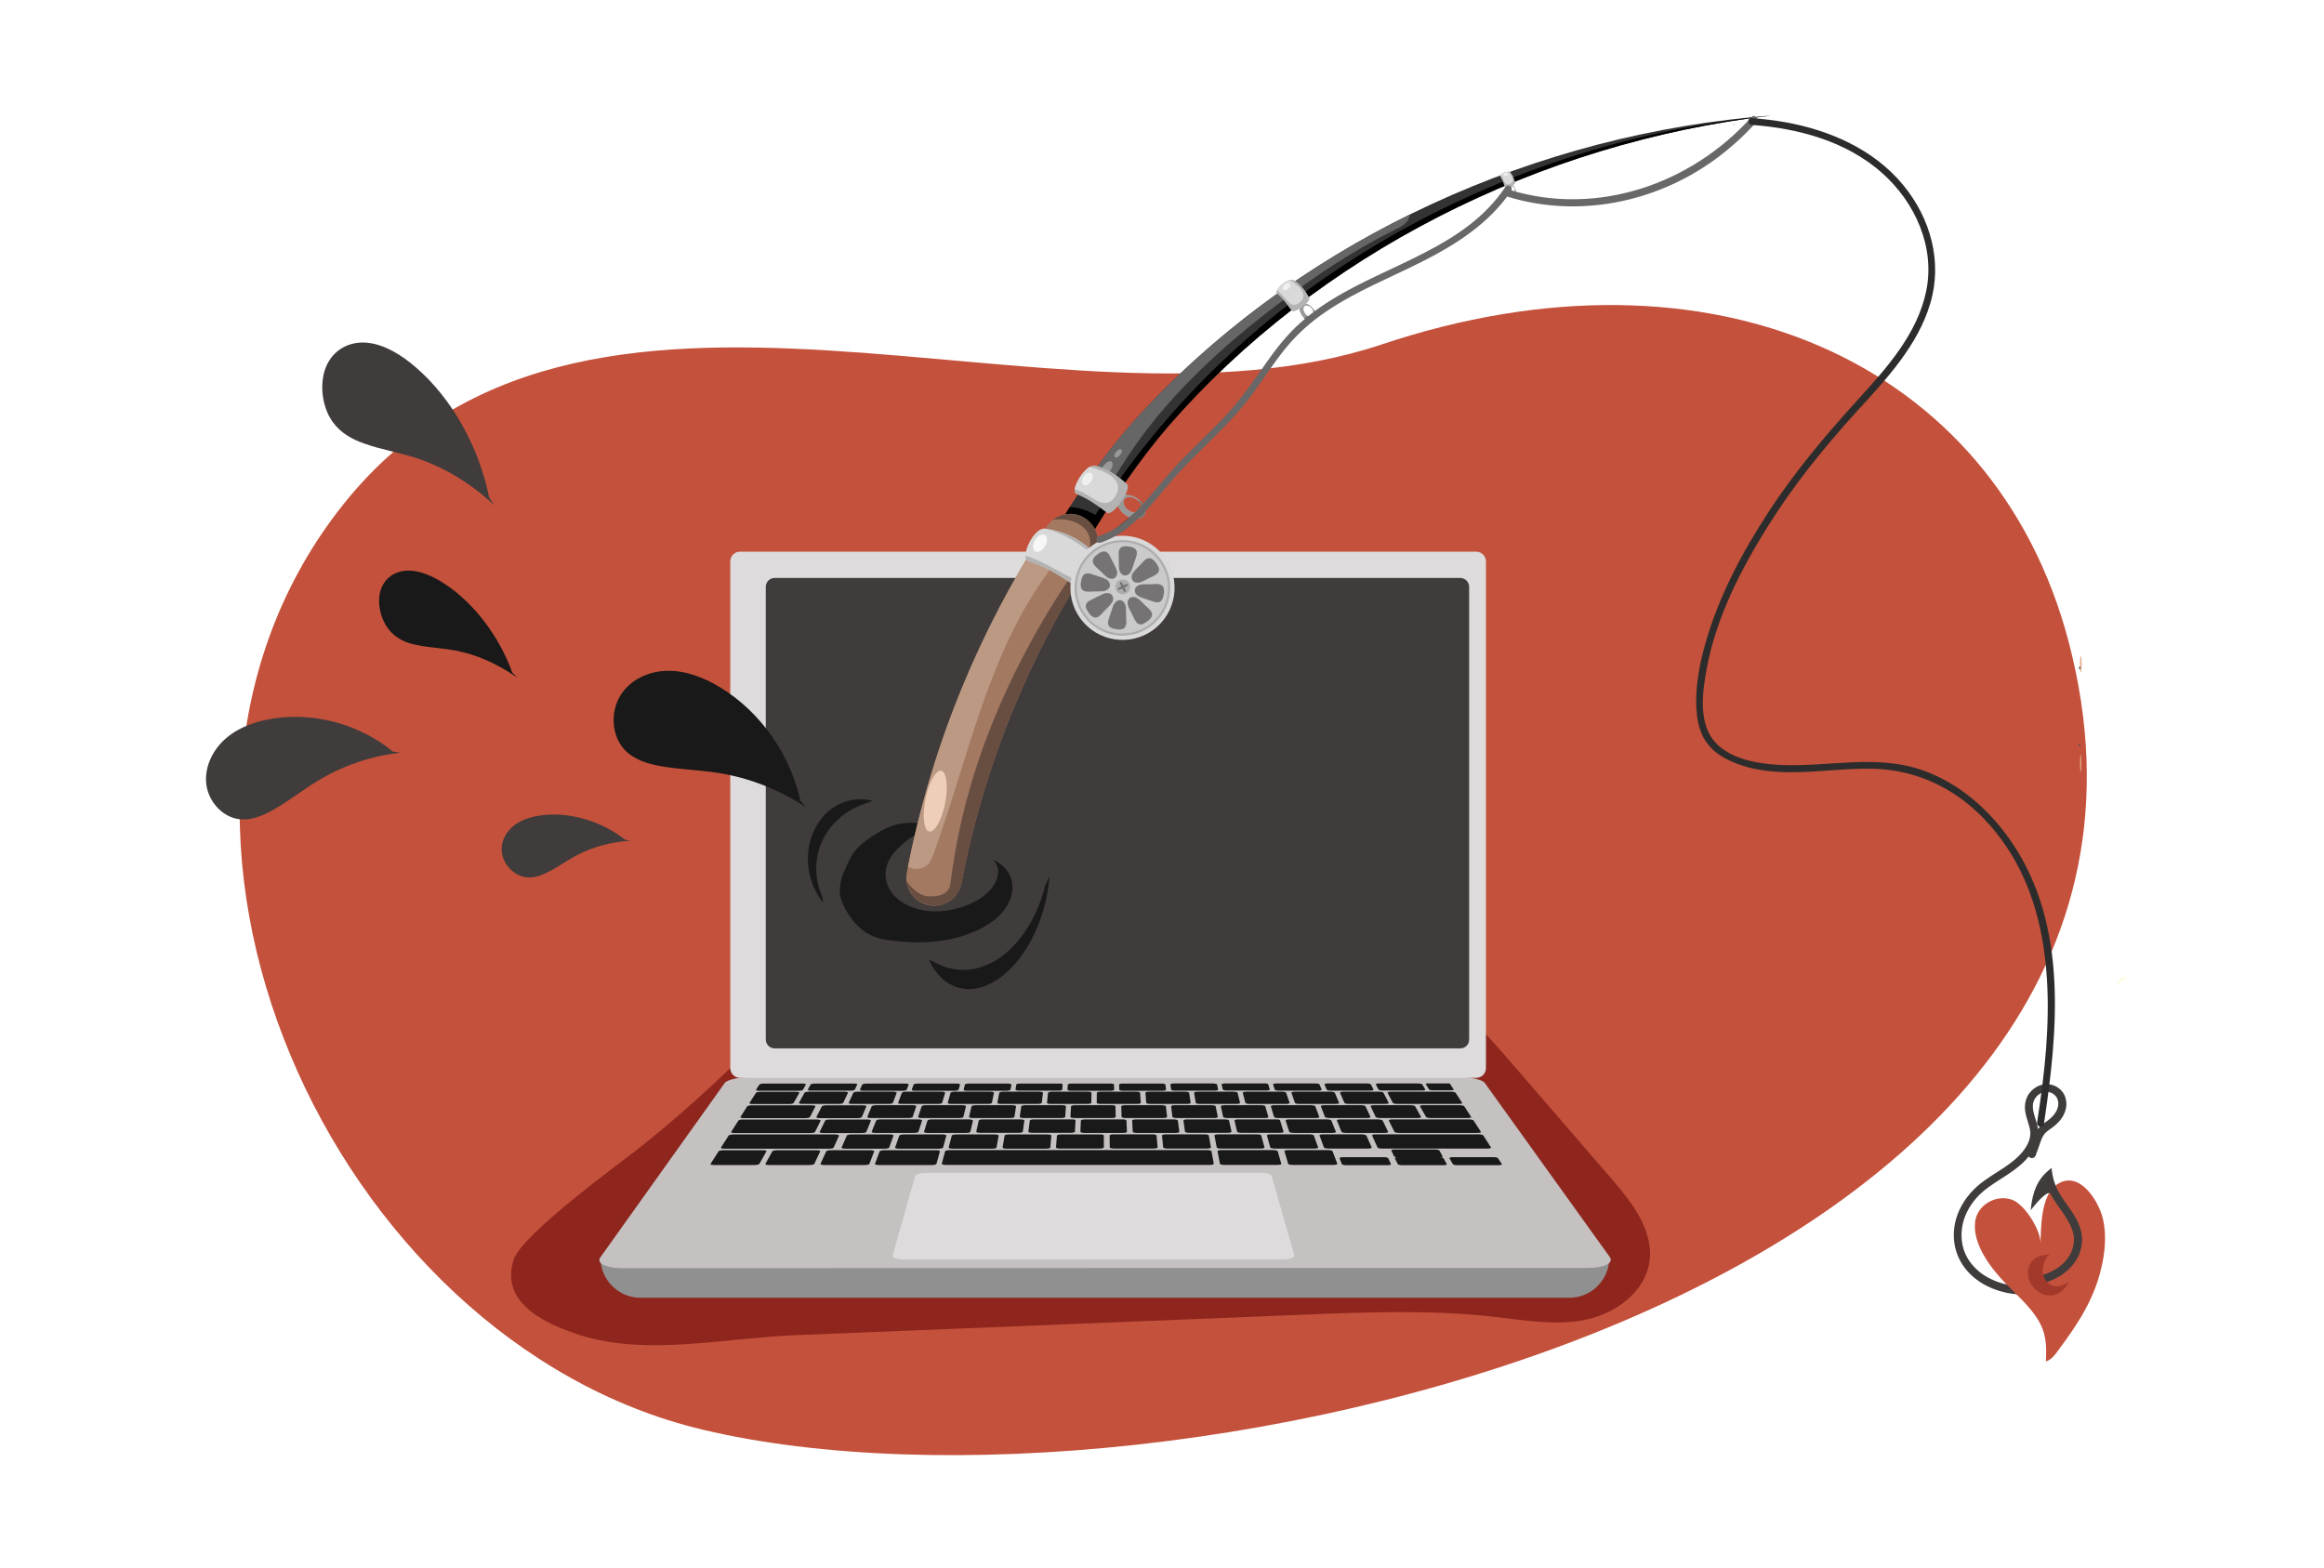 <?xml version="1.0" encoding="utf-8"?>
<!-- Generator: Adobe Illustrator 25.1.0, SVG Export Plug-In . SVG Version: 6.00 Build 0)  -->
<svg version="1.1" id="Layer_1" xmlns="http://www.w3.org/2000/svg" xmlns:xlink="http://www.w3.org/1999/xlink" x="0px" y="0px"
	 viewBox="0 0 1962 1323.9" style="enable-background:new 0 0 1962 1323.9;" xml:space="preserve">
<style type="text/css">
	.st0{fill:#FFFFFF;}
	.st1{fill:#C4513B;}
	.st2{fill:#8E261E;}
	.st3{fill:#919090;}
	.st4{fill:#C4C1C0;}
	.st5{fill:#DDDBDB;}
	.st6{fill:#3F3C3B;}
	.st7{fill:#302A28;}
	.st8{fill:#191919;}
	.st9{fill:#331338;}
	.st10{fill:none;stroke:#000000;stroke-width:1.5;stroke-linecap:round;}
	.st11{fill:#333333;}
	.st12{fill:#A37962;}
	.st13{fill:#666666;}
	.st14{fill:#999999;}
	.st15{fill:#684E41;}
	.st16{fill:#BC9982;}
	.st17{fill:#EFCEB9;}
	.st18{fill:#B3B3B3;}
	.st19{fill:#D9D9D9;}
	.st20{fill:#F0F0F0;}
	.st21{fill:#727272;}
	.st22{fill:#ADADAD;}
	.st23{fill:#CACACA;}
	.st24{fill:#CCCCCC;}
	.st25{fill:#757373;}
	.st26{fill:#F7F7F7;}
	.st27{fill:#515151;}
	.st28{fill:#DDA885;}
	.st29{fill:#FDF8A4;}
	.st30{fill:#686868;}
	.st31{fill:#2D2C2C;}
	.st32{fill:#A3392B;}
</style>
<rect class="st0" width="1962" height="1323.9"/>
<path class="st1" d="M1746.4,541.8c-62.5-237.9-303.6-343.4-579.8-251s-676.5-125.6-881,140.5S280,1132.5,593,1207.1
	C986.9,1301.1,1890.2,1089.6,1746.4,541.8z"/>
<g>
	<path class="st2" d="M725.4,816.8c-64.7,27.6-85,71.9-183.1,150.4c-17.8,14.2-101.5,74.6-108.6,96.3
		c-12.4,37.8,29.6,55.4,56.3,63.9c55.8,17.8,122.5,2.3,181,0c142.9-5.8,285.8-11.6,428.7-17.3c53.7-2.2,107.7-4.3,161.1,1.7
		c25.8,2.9,52,7.7,77.4,2.6s50.4-23.1,54.3-48.8c3.9-26.3-14.6-50.1-31.9-70.2c-27.5-31.8-55-63.7-82.5-95.5
		c-20.4-23.6-41.1-47.5-66.7-65.4c-47.5-33.2-107.1-42.7-164.4-51.3c-95.3-14.3-190.5-28.6-285.8-42.9"/>
</g>
<path class="st3" d="M1324.8,1095.8h-784c-18.7,0-33.9-15.2-33.9-33.9l0,0h851.7l0,0C1358.7,1080.6,1343.5,1095.8,1324.8,1095.8z"/>
<path class="st4" d="M1359.1,1061.5l-105.6-147.1c-0.5-0.7-1.5-1.4-2.9-2s-3.1-1.1-5.2-1.6c-2-0.5-4.3-0.8-6.7-1.1
	c-2.5-0.3-5.1-0.4-7.7-0.4l-596.9,0.1c-2.6,0-5.1,0.1-7.5,0.4c-2.4,0.3-4.7,0.6-6.7,1.1s-3.8,1-5.2,1.6s-2.4,1.3-2.9,2l-105,147.2
	c-0.9,1.2-1,2.4-0.5,3.5s1.7,2.1,3.4,2.9s4,1.5,6.7,2c2.7,0.5,5.9,0.7,9.4,0.7l814.3-0.2c3.5,0,6.7-0.3,9.4-0.7c2.7-0.5,5-1.1,6.7-2
	c1.7-0.8,2.9-1.8,3.4-2.9S1359.9,1062.7,1359.1,1061.5z"/>
<path class="st5" d="M1246.2,910.1H624.8c-4.6,0-8.3-3.7-8.3-8.3V474.1c0-4.6,3.7-8.3,8.3-8.3h621.4c4.6,0,8.3,3.7,8.3,8.3v427.8
	C1254.5,906.4,1250.8,910.1,1246.2,910.1z"/>
<path class="st6" d="M1232.8,885.2H654c-4.2,0-7.5-3.4-7.5-7.5V495.5c0-4.2,3.4-7.5,7.5-7.5h578.8c4.2,0,7.5,3.4,7.5,7.5v382.1
	C1240.4,881.9,1237,885.2,1232.8,885.2z"/>
<g>
	<path class="st7" d="M942.7,477.8c0,3.9-3.1,7-7,7s-7-3.1-7-7s3.1-7,7-7C939.6,470.8,942.7,474,942.7,477.8z"/>
	<path class="st7" d="M921.5,477.8c0,2.3-1.9,4.2-4.2,4.2s-4.2-1.9-4.2-4.2c0-2.3,1.9-4.2,4.2-4.2
		C919.6,473.6,921.5,475.5,921.5,477.8z"/>
	<path class="st7" d="M958.3,477.8c0,2.3-1.9,4.2-4.2,4.2s-4.2-1.9-4.2-4.2c0-2.3,1.9-4.2,4.2-4.2
		C956.4,473.6,958.3,475.5,958.3,477.8z"/>
</g>
<path class="st5" d="M1064,990.2L1064,990.2L1064,990.2L1064,990.2L1064,990.2l-282.1,0.1c-1.2,0-2.4,0.1-3.4,0.2
	c-1.1,0.1-2.1,0.3-2.9,0.6c-0.9,0.3-1.6,0.5-2.1,0.9c-0.5,0.3-0.9,0.7-1,1.1l-18.9,66.8c-0.1,0.5,0,1,0.4,1.4s1,0.8,1.8,1.1
	c0.8,0.3,1.8,0.6,2.9,0.8c1.1,0.2,2.4,0.3,3.8,0.3l321.3-0.1c1.4,0,2.6-0.1,3.8-0.3c1.1-0.2,2.1-0.4,2.9-0.8
	c0.8-0.3,1.4-0.7,1.8-1.1s0.5-0.9,0.4-1.4l-19.1-66.8c-0.1-0.4-0.5-0.7-1-1.1c-0.5-0.3-1.2-0.6-2.1-0.9c-0.8-0.2-1.8-0.5-2.9-0.6
	C1066.4,990.2,1065.2,990.2,1064,990.2L1064,990.2z"/>
<g>
	<path class="st8" d="M1154.1,914.8h-33.4c-0.4,0-0.8,0-1.1,0.1c-0.3,0-0.6,0.1-0.8,0.2c-0.2,0.1-0.4,0.2-0.5,0.3s-0.1,0.2-0.1,0.3
		l1.8,4.3c0.1,0.1,0.2,0.2,0.4,0.3c0.2,0.1,0.4,0.2,0.7,0.3c0.3,0.1,0.6,0.1,1,0.2c0.4,0,0.8,0.1,1.2,0.1h33.8c0.4,0,0.8,0,1.1-0.1
		c0.3,0,0.6-0.1,0.8-0.2c0.2-0.1,0.4-0.2,0.5-0.3s0.1-0.2,0.1-0.3l-2.2-4.3c-0.1-0.1-0.2-0.2-0.4-0.3c-0.2-0.1-0.4-0.2-0.7-0.3
		c-0.3-0.1-0.6-0.1-1-0.2C1154.9,914.8,1154.5,914.8,1154.1,914.8L1154.1,914.8z"/>
	<path class="st8" d="M1110.8,914.8h-33.4c-0.4,0-0.8,0-1.1,0.1c-0.3,0-0.6,0.1-0.9,0.2c-0.2,0.1-0.4,0.2-0.5,0.3s-0.2,0.2-0.1,0.3
		l1.4,4.3c0,0.1,0.1,0.2,0.3,0.3c0.2,0.1,0.4,0.2,0.7,0.3c0.3,0.1,0.6,0.1,1,0.2c0.4,0,0.8,0.1,1.2,0.1h33.8c0.4,0,0.8,0,1.1-0.1
		c0.3,0,0.6-0.1,0.9-0.2c0.2-0.1,0.4-0.2,0.5-0.3s0.2-0.2,0.1-0.3l-1.8-4.3c0-0.1-0.2-0.2-0.3-0.3c-0.2-0.1-0.4-0.2-0.7-0.3
		c-0.3-0.1-0.6-0.1-1-0.2C1111.6,914.9,1111.2,914.8,1110.8,914.8L1110.8,914.8z"/>
	<path class="st8" d="M1067.5,914.8h-33.4c-0.4,0-0.8,0-1.1,0.1c-0.3,0-0.6,0.1-0.9,0.2c-0.2,0.1-0.4,0.2-0.6,0.2
		c-0.1,0.1-0.2,0.2-0.2,0.3l1,4.3c0,0.1,0.1,0.2,0.3,0.3c0.2,0.1,0.4,0.2,0.7,0.3c0.3,0.1,0.6,0.1,1,0.2c0.4,0,0.7,0.1,1.2,0.1h33.8
		c0.4,0,0.8,0,1.1-0.1c0.3,0,0.6-0.1,0.9-0.2s0.4-0.2,0.6-0.3c0.1-0.1,0.2-0.2,0.1-0.3l-1.3-4.3c0-0.1-0.1-0.2-0.3-0.3
		c-0.2-0.1-0.4-0.2-0.7-0.3c-0.3-0.1-0.6-0.1-1-0.2C1068.3,914.9,1067.9,914.8,1067.5,914.8L1067.5,914.8z"/>
	<path class="st8" d="M1024.3,914.8h-33.4c-0.4,0-0.8,0-1.1,0.1s-0.6,0.1-0.9,0.2c-0.3,0.1-0.5,0.2-0.6,0.3s-0.2,0.2-0.2,0.3
		l0.6,4.3c0,0.1,0.1,0.2,0.3,0.3s0.4,0.2,0.7,0.3s0.6,0.1,0.9,0.2c0.4,0,0.7,0.1,1.1,0.1h33.9c0.4,0,0.8,0,1.1-0.1
		c0.3,0,0.6-0.1,0.9-0.2c0.2-0.1,0.4-0.2,0.6-0.3c0.1-0.1,0.2-0.2,0.2-0.3l-0.9-4.3c0-0.1-0.1-0.2-0.3-0.3c-0.2-0.1-0.4-0.2-0.7-0.2
		c-0.3-0.1-0.6-0.1-0.9-0.2C1025,914.9,1024.7,914.8,1024.3,914.8L1024.3,914.8z"/>
	<path class="st8" d="M981,914.9h-33.4c-0.4,0-0.8,0-1.1,0.1s-0.7,0.1-0.9,0.2c-0.3,0.1-0.5,0.2-0.6,0.3s-0.2,0.2-0.2,0.3l0.1,4.3
		c0,0.1,0.1,0.2,0.2,0.3c0.1,0.1,0.4,0.2,0.6,0.3c0.3,0.1,0.6,0.1,0.9,0.2c0.4,0,0.7,0.1,1.1,0.1h33.9c0.4,0,0.8,0,1.1-0.1
		c0.3,0,0.7-0.1,0.9-0.2c0.3-0.1,0.5-0.2,0.6-0.3s0.2-0.2,0.2-0.3l-0.5-4.3c0-0.1-0.1-0.2-0.3-0.3s-0.4-0.2-0.7-0.3
		s-0.6-0.1-0.9-0.2C981.7,914.9,981.4,914.9,981,914.9L981,914.9z"/>
	<path class="st8" d="M937.7,914.9h-33.4c-0.4,0-0.8,0-1.1,0.1c-0.3,0-0.7,0.1-0.9,0.2s-0.5,0.2-0.6,0.3c-0.2,0.1-0.2,0.2-0.2,0.3
		l-0.3,4.3c0,0.1,0.1,0.2,0.2,0.3c0.1,0.1,0.4,0.2,0.6,0.3c0.3,0.1,0.6,0.1,0.9,0.2c0.3,0,0.7,0.1,1.1,0.1h33.8c0.4,0,0.8,0,1.1-0.1
		c0.3,0,0.7-0.1,0.9-0.2c0.3-0.1,0.5-0.2,0.6-0.3s0.2-0.2,0.2-0.3l-0.1-4.3c0-0.1-0.1-0.2-0.2-0.3s-0.4-0.2-0.6-0.3
		s-0.6-0.1-0.9-0.2C938.5,914.9,938.1,914.9,937.7,914.9L937.7,914.9z"/>
	<path class="st8" d="M894.4,914.9H861c-0.4,0-0.8,0-1.1,0.1c-0.4,0-0.7,0.1-0.9,0.2c-0.3,0.1-0.5,0.2-0.7,0.2
		c-0.2,0.1-0.3,0.2-0.3,0.3l-0.7,4.3c0,0.1,0,0.2,0.2,0.3c0.1,0.1,0.3,0.2,0.6,0.3s0.6,0.1,0.9,0.2c0.3,0,0.7,0.1,1.1,0.1h33.8
		c0.4,0,0.8,0,1.1-0.1c0.4,0,0.7-0.1,0.9-0.2c0.3-0.1,0.5-0.2,0.6-0.3c0.2-0.1,0.2-0.2,0.3-0.3l0.3-4.3c0-0.1-0.1-0.2-0.2-0.3
		c-0.1-0.1-0.3-0.2-0.6-0.3s-0.6-0.1-0.9-0.2C895.2,914.9,894.8,914.9,894.4,914.9L894.4,914.9z"/>
	<path class="st8" d="M851.1,914.9h-33.4c-0.4,0-0.8,0-1.1,0.1c-0.4,0-0.7,0.1-1,0.2c-0.3,0.1-0.5,0.2-0.7,0.3s-0.3,0.2-0.3,0.3
		l-1.1,4.3c0,0.1,0,0.2,0.1,0.3s0.3,0.2,0.6,0.3c0.2,0.1,0.5,0.1,0.9,0.2c0.3,0,0.7,0.1,1.1,0.1H850c0.4,0,0.8,0,1.1-0.1
		c0.4,0,0.7-0.1,1-0.2c0.3-0.1,0.5-0.2,0.7-0.3s0.3-0.2,0.3-0.3l0.8-4.3c0-0.1,0-0.2-0.2-0.3c-0.1-0.1-0.3-0.2-0.6-0.2
		c-0.3-0.1-0.6-0.1-0.9-0.2C851.9,914.9,851.5,914.9,851.1,914.9L851.1,914.9z"/>
	<path class="st8" d="M807.8,914.9h-33.4c-0.4,0-0.8,0-1.1,0.1c-0.4,0-0.7,0.1-1,0.2c-0.3,0.1-0.5,0.2-0.7,0.3s-0.3,0.2-0.3,0.3
		l-1.6,4.3c0,0.1,0,0.2,0.1,0.3s0.3,0.2,0.5,0.3s0.5,0.1,0.9,0.2c0.3,0,0.7,0.1,1.1,0.1h33.8c0.4,0,0.8,0,1.2-0.1
		c0.4,0,0.7-0.1,1-0.2c0.3-0.1,0.5-0.2,0.7-0.3s0.3-0.2,0.3-0.3l1.2-4.3c0-0.1,0-0.2-0.1-0.3s-0.3-0.2-0.5-0.3s-0.5-0.1-0.9-0.2
		C808.6,914.9,808.2,914.9,807.8,914.9L807.8,914.9z"/>
	<path class="st8" d="M684.5,920.8h-2.9H684.5L684.5,920.8z M721.4,920.8h-19.9H721.4L721.4,920.8z"/>
	<path class="st8" d="M677.9,914.9h-33.4c-0.4,0-0.8,0-1.2,0.1c-0.4,0-0.7,0.1-1,0.2c-0.3,0.1-0.6,0.2-0.8,0.3s-0.4,0.2-0.4,0.3
		l-2.8,4.3c-0.1,0.1-0.1,0.2,0,0.3s0.2,0.2,0.4,0.3s0.5,0.1,0.8,0.2c0.3,0,0.7,0.1,1.1,0.1l0,0l0,0l0,0l0,0h33.9
		c0.4,0,0.8,0,1.2-0.1s0.7-0.1,1-0.2c0.3-0.1,0.6-0.2,0.8-0.3s0.3-0.2,0.4-0.3l2.4-4.3c0.1-0.1,0-0.2-0.1-0.3s-0.3-0.2-0.5-0.3
		s-0.5-0.1-0.8-0.2C678.7,914.9,678.3,914.9,677.9,914.9L677.9,914.9z"/>
	<path class="st8" d="M1164.6,921.8h-30.7c-0.4,0-0.8,0-1.1,0.1c-0.3,0-0.6,0.1-0.9,0.2c-0.2,0.1-0.4,0.2-0.5,0.3s-0.1,0.2-0.1,0.3
		l3.7,8.5c0.1,0.1,0.2,0.2,0.4,0.3c0.2,0.1,0.5,0.2,0.8,0.3s0.7,0.1,1,0.2c0.4,0,0.8,0.1,1.2,0.1h31.4c0.4,0,0.8,0,1.1-0.1
		c0.3,0,0.6-0.1,0.9-0.2c0.2-0.1,0.4-0.2,0.5-0.3s0.1-0.2,0.1-0.3l-4.4-8.5c-0.1-0.1-0.2-0.2-0.4-0.3s-0.5-0.2-0.8-0.3
		s-0.7-0.1-1-0.2C1165.4,921.8,1165,921.8,1164.6,921.8L1164.6,921.8z"/>
	<path class="st8" d="M1225.5,921.8h-51.6c-0.4,0-0.8,0-1.1,0.1c-0.3,0-0.6,0.1-0.8,0.2s-0.4,0.2-0.5,0.3s-0.1,0.2-0.1,0.3l4.5,8.5
		c0.1,0.1,0.2,0.2,0.4,0.3c0.2,0.1,0.5,0.2,0.8,0.3s0.7,0.1,1,0.2s0.8,0.1,1.2,0.1h52.7c0.4,0,0.8,0,1.1-0.1s0.6-0.1,0.8-0.2
		c0.2-0.1,0.4-0.2,0.5-0.3s0.1-0.2,0-0.3l-5.5-8.5c-0.1-0.1-0.2-0.2-0.4-0.3c-0.2-0.1-0.5-0.2-0.8-0.3s-0.7-0.1-1-0.2
		C1226.3,921.8,1225.9,921.8,1225.5,921.8L1225.5,921.8z"/>
	<path class="st8" d="M1123.6,921.8h-30.7c-0.4,0-0.8,0-1.1,0.1c-0.3,0-0.6,0.1-0.9,0.2c-0.2,0.1-0.4,0.2-0.5,0.3s-0.2,0.2-0.1,0.3
		l2.9,8.5c0,0.1,0.2,0.2,0.4,0.3c0.2,0.1,0.4,0.2,0.7,0.3c0.3,0.1,0.6,0.1,1,0.2s0.8,0.1,1.2,0.1h31.4c0.4,0,0.8,0,1.1-0.1
		c0.3,0,0.6-0.1,0.9-0.2c0.2-0.1,0.4-0.2,0.5-0.3s0.1-0.2,0.1-0.3l-3.6-8.5c0-0.1-0.2-0.2-0.4-0.3c-0.2-0.1-0.4-0.2-0.7-0.3
		c-0.3-0.1-0.6-0.1-1-0.2C1124.4,921.8,1124,921.8,1123.6,921.8L1123.6,921.8z"/>
	<path class="st8" d="M1082.6,921.8h-30.7c-0.4,0-0.8,0-1.1,0.1c-0.3,0-0.6,0.1-0.9,0.2c-0.2,0.1-0.4,0.2-0.6,0.3s-0.2,0.2-0.1,0.3
		l2.2,8.5c0,0.1,0.1,0.2,0.3,0.3c0.2,0.1,0.4,0.2,0.7,0.3c0.3,0.1,0.6,0.1,1,0.2c0.4,0,0.8,0.1,1.2,0.1h31.4c0.4,0,0.8,0,1.1-0.1
		c0.3,0,0.6-0.1,0.9-0.2c0.2-0.1,0.4-0.2,0.6-0.3s0.2-0.2,0.1-0.3l-2.9-8.5c0-0.1-0.2-0.2-0.3-0.3c-0.2-0.1-0.4-0.2-0.7-0.3
		c-0.3-0.1-0.6-0.1-1-0.2C1083.4,921.8,1083,921.8,1082.6,921.8L1082.6,921.8z"/>
	<path class="st8" d="M1041.6,921.8h-30.7c-0.4,0-0.8,0-1.1,0.1c-0.3,0-0.7,0.1-0.9,0.2c-0.3,0.1-0.5,0.2-0.6,0.3s-0.2,0.2-0.2,0.3
		l1.4,8.5c0,0.1,0.1,0.2,0.3,0.3s0.4,0.2,0.7,0.3s0.6,0.1,1,0.2c0.4,0,0.8,0.1,1.2,0.1h31.4c0.4,0,0.8,0,1.1-0.1
		c0.3,0,0.7-0.1,0.9-0.2c0.3-0.1,0.4-0.2,0.6-0.3c0.1-0.1,0.2-0.2,0.2-0.3l-2.1-8.5c0-0.1-0.1-0.2-0.3-0.3c-0.2-0.1-0.4-0.2-0.7-0.3
		c-0.3-0.1-0.6-0.1-1-0.2C1042.4,921.8,1042,921.8,1041.6,921.8L1041.6,921.8z"/>
	<path class="st8" d="M1000.5,921.8h-30.7c-0.4,0-0.8,0-1.1,0.1c-0.3,0-0.7,0.1-0.9,0.2c-0.3,0.1-0.5,0.2-0.6,0.3s-0.2,0.2-0.2,0.3
		l0.7,8.5c0,0.1,0.1,0.2,0.3,0.3s0.4,0.2,0.7,0.3s0.6,0.1,1,0.2c0.4,0,0.8,0.1,1.2,0.1h31.4c0.4,0,0.8,0,1.2-0.1
		c0.4,0,0.7-0.1,0.9-0.2c0.3-0.1,0.5-0.2,0.6-0.3s0.2-0.2,0.2-0.3l-1.3-8.5c0-0.1-0.1-0.2-0.3-0.3s-0.4-0.2-0.7-0.3s-0.6-0.1-1-0.2
		C1001.3,921.8,1000.9,921.8,1000.5,921.8L1000.5,921.8z"/>
	<path class="st8" d="M959.5,921.8h-30.7c-0.4,0-0.8,0-1.1,0.1s-0.7,0.1-0.9,0.2c-0.3,0.1-0.5,0.2-0.6,0.3c-0.2,0.1-0.2,0.2-0.2,0.3
		l-0.1,8.5c0,0.1,0.1,0.2,0.2,0.3c0.1,0.1,0.4,0.2,0.6,0.3c0.3,0.1,0.6,0.1,0.9,0.2c0.4,0,0.7,0.1,1.2,0.1l0,0l0,0l0,0l0,0h31.4
		c0.4,0,0.8,0,1.2-0.1s0.7-0.1,0.9-0.2c0.3-0.1,0.5-0.2,0.6-0.3s0.2-0.2,0.2-0.3l-0.6-8.5c0-0.1-0.1-0.2-0.2-0.3
		c-0.2-0.1-0.4-0.2-0.6-0.3c-0.3-0.1-0.6-0.1-0.9-0.2C960.3,921.8,959.9,921.8,959.5,921.8L959.5,921.8z"/>
	<path class="st8" d="M918.5,921.8h-30.7c-0.4,0-0.8,0-1.1,0.1c-0.4,0-0.7,0.1-0.9,0.2c-0.3,0.1-0.5,0.2-0.7,0.3s-0.3,0.2-0.3,0.3
		l-0.9,8.5c0,0.1,0.1,0.2,0.2,0.3c0.1,0.1,0.3,0.2,0.6,0.3s0.6,0.1,0.9,0.2c0.4,0,0.7,0.1,1.2,0.1h31.4c0.4,0,0.8,0,1.2-0.1
		c0.4,0,0.7-0.1,1-0.2c0.3-0.1,0.5-0.2,0.7-0.3s0.2-0.2,0.2-0.3l0.2-8.5c0-0.1-0.1-0.2-0.2-0.3c-0.1-0.1-0.4-0.2-0.6-0.3
		c-0.3-0.1-0.6-0.1-0.9-0.2C919.3,921.8,918.9,921.8,918.5,921.8L918.5,921.8z"/>
	<path class="st8" d="M877.5,921.8h-30.7c-0.4,0-0.8,0-1.2,0.1c-0.4,0-0.7,0.1-1,0.2c-0.3,0.1-0.5,0.2-0.7,0.3s-0.3,0.2-0.3,0.3
		l-1.6,8.5c0,0.1,0,0.2,0.2,0.3c0.1,0.1,0.3,0.2,0.6,0.3s0.6,0.1,0.9,0.2c0.4,0,0.7,0.1,1.2,0.1h31.4c0.4,0,0.8,0,1.2-0.1
		c0.4,0,0.7-0.1,1-0.2c0.3-0.1,0.5-0.2,0.7-0.3s0.3-0.2,0.3-0.3l1-8.5c0-0.1-0.1-0.2-0.2-0.3c-0.1-0.1-0.3-0.2-0.6-0.3
		s-0.6-0.1-0.9-0.2C878.2,921.8,877.9,921.8,877.5,921.8L877.5,921.8z"/>
	<path class="st8" d="M836.4,921.8h-30.7c-0.4,0-0.8,0-1.2,0.1c-0.4,0-0.7,0.1-1,0.2c-0.3,0.1-0.5,0.2-0.7,0.3s-0.3,0.2-0.3,0.3
		l-2.4,8.5c0,0.1,0,0.2,0.1,0.3s0.3,0.2,0.6,0.3c0.2,0.1,0.6,0.1,0.9,0.2c0.3,0,0.7,0.1,1.1,0.1h31.4c0.4,0,0.8,0,1.2-0.1
		c0.4,0,0.7-0.1,1-0.2c0.3-0.1,0.5-0.2,0.7-0.3s0.3-0.2,0.3-0.3l1.7-8.5c0-0.1,0-0.2-0.2-0.3c-0.1-0.1-0.3-0.2-0.6-0.3
		s-0.6-0.1-0.9-0.2C837.2,921.9,836.8,921.8,836.4,921.8L836.4,921.8z"/>
	<path class="st8" d="M795.4,921.8h-30.7c-0.4,0-0.8,0-1.2,0.1s-0.7,0.1-1,0.2c-0.3,0.1-0.5,0.2-0.7,0.3s-0.3,0.2-0.4,0.3l-3.2,8.5
		c0,0.1,0,0.2,0.1,0.3s0.3,0.2,0.5,0.3s0.5,0.1,0.9,0.2s0.7,0.1,1.1,0.1h31.4c0.4,0,0.8,0,1.2-0.1s0.7-0.1,1-0.2
		c0.3-0.1,0.5-0.2,0.7-0.3s0.3-0.2,0.3-0.3l2.5-8.5c0-0.1,0-0.2-0.1-0.3s-0.3-0.2-0.5-0.3s-0.5-0.1-0.9-0.2
		C796.2,921.9,795.8,921.8,795.4,921.8L795.4,921.8z"/>
	<path class="st8" d="M754.4,921.8h-30.7c-0.4,0-0.8,0-1.2,0.1c-0.4,0-0.7,0.1-1,0.2c-0.3,0.1-0.6,0.2-0.7,0.3
		c-0.2,0.1-0.3,0.2-0.4,0.3l-3.9,8.5c-0.1,0.1,0,0.2,0.1,0.3s0.3,0.2,0.5,0.3s0.5,0.1,0.9,0.2s0.7,0.1,1.1,0.1l0,0l0,0l0,0l0,0h31.4
		c0.4,0,0.8,0,1.2-0.1c0.4,0,0.7-0.1,1-0.2c0.3-0.1,0.6-0.2,0.7-0.3c0.2-0.1,0.3-0.2,0.4-0.3l3.2-8.5c0-0.1,0-0.2-0.1-0.3
		s-0.3-0.2-0.5-0.3s-0.5-0.1-0.9-0.2C755.1,921.9,754.8,921.8,754.4,921.8L754.4,921.8z"/>
	<path class="st8" d="M713.3,921.8h-30.7c-0.4,0-0.8,0-1.2,0.1c-0.4,0-0.7,0.1-1,0.2c-0.3,0.1-0.6,0.2-0.8,0.3s-0.3,0.2-0.4,0.3
		l-4.7,8.5c-0.1,0.1,0,0.2,0.1,0.3s0.3,0.2,0.5,0.3s0.5,0.1,0.9,0.2c0.3,0,0.7,0.1,1.1,0.1h31.4c0.4,0,0.8,0,1.2-0.1
		c0.4,0,0.7-0.1,1-0.2c0.3-0.1,0.6-0.2,0.8-0.3s0.3-0.2,0.4-0.3l4-8.5c0.1-0.1,0-0.2-0.1-0.3s-0.3-0.2-0.5-0.3s-0.5-0.1-0.8-0.2
		C714.1,921.9,713.7,921.8,713.3,921.8L713.3,921.8z"/>
	<path class="st8" d="M1191.2,933.2h-31.5c-0.4,0-0.8,0-1.1,0.1c-0.3,0-0.6,0.1-0.9,0.2c-0.2,0.1-0.4,0.2-0.5,0.3s-0.1,0.2-0.1,0.3
		l4.3,9c0.1,0.1,0.2,0.2,0.4,0.3c0.2,0.1,0.5,0.2,0.8,0.3s0.7,0.1,1.1,0.2c0.4,0,0.8,0.1,1.2,0.1h32.2c0.4,0,0.8,0,1.2-0.1
		c0.3,0,0.6-0.1,0.9-0.2c0.2-0.1,0.4-0.2,0.5-0.3s0.1-0.2,0-0.3l-5-9c-0.1-0.1-0.2-0.2-0.4-0.3c-0.2-0.1-0.5-0.2-0.8-0.3
		s-0.7-0.1-1.1-0.2C1192,933.2,1191.6,933.2,1191.2,933.2L1191.2,933.2z"/>
	<path class="st8" d="M1232.8,933.2h-31.5c-0.4,0-0.8,0-1.1,0.1c-0.3,0-0.6,0.1-0.9,0.2c-0.2,0.1-0.4,0.2-0.5,0.3s-0.1,0.2,0,0.3
		l5.1,9c0.1,0.1,0.2,0.2,0.4,0.3c0.2,0.1,0.5,0.2,0.8,0.3s0.7,0.1,1.1,0.2c0.4,0,0.8,0.1,1.2,0.1h32.2c0.4,0,0.8,0,1.1-0.1
		s0.6-0.1,0.8-0.2c0.2-0.1,0.4-0.2,0.5-0.3s0.1-0.2,0-0.3l-5.8-9c-0.1-0.1-0.2-0.2-0.4-0.3c-0.2-0.1-0.5-0.2-0.8-0.3
		s-0.7-0.1-1.1-0.2C1233.6,933.2,1233.2,933.2,1232.8,933.2L1232.8,933.2z"/>
	<path class="st8" d="M1149.2,933.2L1149.2,933.2L1149.2,933.2L1149.2,933.2L1149.2,933.2h-31.5c-0.4,0-0.8,0-1.1,0.1
		c-0.3,0-0.6,0.1-0.9,0.2s-0.4,0.2-0.5,0.3s-0.2,0.2-0.1,0.3l3.5,9c0,0.1,0.2,0.2,0.4,0.3c0.2,0.1,0.5,0.2,0.8,0.3s0.7,0.1,1.1,0.2
		c0.4,0,0.8,0.1,1.2,0.1h32.2c0.4,0,0.8,0,1.2-0.1s0.6-0.1,0.9-0.2c0.2-0.1,0.4-0.2,0.5-0.3s0.1-0.2,0.1-0.3l-4.2-9
		c-0.1-0.1-0.2-0.2-0.4-0.3c-0.2-0.1-0.5-0.2-0.8-0.3s-0.7-0.1-1-0.2C1150,933.2,1149.6,933.2,1149.2,933.2L1149.2,933.2z"/>
	<path class="st8" d="M1107.1,933.2h-31.5c-0.4,0-0.8,0-1.1,0.1c-0.3,0-0.6,0.1-0.9,0.2c-0.2,0.1-0.4,0.2-0.6,0.3
		c-0.1,0.1-0.2,0.2-0.1,0.3l2.7,9c0,0.1,0.2,0.2,0.3,0.3c0.2,0.1,0.4,0.2,0.7,0.3c0.3,0.1,0.6,0.1,1,0.2c0.4,0,0.8,0.1,1.2,0.1h32.2
		c0.4,0,0.8,0,1.2-0.1c0.4,0,0.7-0.1,0.9-0.2c0.2-0.1,0.4-0.2,0.6-0.3c0.1-0.1,0.2-0.2,0.1-0.3l-3.4-9c0-0.1-0.2-0.2-0.4-0.3
		s-0.4-0.2-0.7-0.3c-0.3-0.1-0.6-0.1-1-0.2C1108,933.2,1107.6,933.2,1107.1,933.2L1107.1,933.2z"/>
	<path class="st8" d="M1065.1,933.2h-31.5c-0.4,0-0.8,0-1.2,0.1c-0.4,0-0.7,0.1-0.9,0.2c-0.3,0.1-0.5,0.2-0.6,0.3s-0.2,0.2-0.2,0.3
		l1.9,9c0,0.1,0.1,0.2,0.3,0.3s0.4,0.2,0.7,0.3c0.3,0.1,0.6,0.1,1,0.2c0.4,0,0.8,0.1,1.2,0.1h32.2c0.4,0,0.8,0,1.2-0.1
		c0.4,0,0.7-0.1,0.9-0.2c0.3-0.1,0.4-0.2,0.6-0.3c0.1-0.1,0.2-0.2,0.1-0.3l-2.6-9c0-0.1-0.2-0.2-0.3-0.3c-0.2-0.1-0.4-0.2-0.7-0.3
		c-0.3-0.1-0.6-0.1-1-0.2C1065.9,933.2,1065.5,933.2,1065.1,933.2L1065.1,933.2z"/>
	<path class="st8" d="M1023.1,933.2h-31.5c-0.4,0-0.8,0-1.2,0.1c-0.4,0-0.7,0.1-0.9,0.2c-0.3,0.1-0.5,0.2-0.6,0.3s-0.2,0.2-0.2,0.3
		l1.1,9c0,0.1,0.1,0.2,0.3,0.3s0.4,0.2,0.7,0.3s0.6,0.1,1,0.2s0.8,0.1,1.2,0.1h32.2c0.4,0,0.8,0,1.2-0.1c0.4,0,0.7-0.1,0.9-0.2
		c0.3-0.1,0.5-0.2,0.6-0.3s0.2-0.2,0.2-0.3l-1.8-9c0-0.1-0.1-0.2-0.3-0.3c-0.2-0.1-0.4-0.2-0.7-0.3c-0.3-0.1-0.6-0.1-1-0.2
		C1023.9,933.2,1023.5,933.2,1023.1,933.2L1023.1,933.2z"/>
	<path class="st8" d="M981,933.2h-31.5c-0.4,0-0.8,0-1.2,0.1c-0.4,0-0.7,0.1-0.9,0.2c-0.3,0.1-0.5,0.2-0.6,0.3s-0.2,0.2-0.2,0.3
		l0.3,9c0,0.1,0.1,0.2,0.3,0.3s0.4,0.2,0.7,0.3s0.6,0.1,1,0.2c0.4,0,0.8,0.1,1.2,0.1h32.2c0.4,0,0.8,0,1.2-0.1c0.4,0,0.7-0.1,1-0.2
		c0.3-0.1,0.5-0.2,0.6-0.3s0.2-0.2,0.2-0.3l-1-9c0-0.1-0.1-0.2-0.3-0.3s-0.4-0.2-0.7-0.3s-0.6-0.1-1-0.2
		C981.8,933.2,981.4,933.2,981,933.2L981,933.2z"/>
	<path class="st8" d="M939,933.2L939,933.2L939,933.2L939,933.2L939,933.2h-31.6c-0.4,0-0.8,0-1.2,0.1c-0.4,0-0.7,0.1-1,0.2
		c-0.3,0.1-0.5,0.2-0.7,0.3s-0.2,0.2-0.3,0.3l-0.5,9c0,0.1,0.1,0.2,0.2,0.3c0.1,0.1,0.4,0.2,0.6,0.3c0.3,0.1,0.6,0.1,1,0.2
		c0.4,0,0.8,0.1,1.2,0.1h32.2c0.4,0,0.8,0,1.2-0.1c0.4,0,0.7-0.1,1-0.2c0.3-0.1,0.5-0.2,0.6-0.3c0.2-0.1,0.2-0.2,0.2-0.3l-0.2-9
		c0-0.1-0.1-0.2-0.2-0.3c-0.2-0.1-0.4-0.2-0.6-0.3c-0.3-0.1-0.6-0.1-0.9-0.2C939.8,933.2,939.4,933.2,939,933.2L939,933.2z"/>
	<path class="st8" d="M896.9,933.2h-31.5c-0.4,0-0.8,0-1.2,0.1c-0.4,0-0.7,0.1-1,0.2c-0.3,0.1-0.5,0.2-0.7,0.3s-0.3,0.2-0.3,0.3
		l-1.3,9c0,0.1,0.1,0.2,0.2,0.3c0.1,0.1,0.4,0.2,0.6,0.3c0.3,0.1,0.6,0.1,1,0.2c0.4,0,0.8,0.1,1.2,0.1h32.2c0.4,0,0.8,0,1.2-0.1
		c0.4,0,0.7-0.1,1-0.2c0.3-0.1,0.5-0.2,0.7-0.3s0.3-0.2,0.3-0.3l0.6-9c0-0.1-0.1-0.2-0.2-0.3c-0.1-0.1-0.4-0.2-0.6-0.3
		c-0.3-0.1-0.6-0.1-0.9-0.2C897.7,933.3,897.3,933.2,896.9,933.2L896.9,933.2z"/>
	<path class="st8" d="M854.9,933.2h-31.5c-0.4,0-0.8,0-1.2,0.1c-0.4,0-0.7,0.1-1,0.2c-0.3,0.1-0.5,0.2-0.7,0.3s-0.3,0.2-0.3,0.3
		l-2.1,9c0,0.1,0,0.2,0.2,0.3c0.1,0.1,0.3,0.2,0.6,0.3s0.6,0.1,0.9,0.2c0.4,0,0.8,0.1,1.2,0.1h32.2c0.4,0,0.8,0,1.2-0.1
		c0.4,0,0.7-0.1,1-0.2c0.3-0.1,0.5-0.2,0.7-0.3s0.3-0.2,0.3-0.3l1.4-9c0-0.1,0-0.2-0.2-0.3c-0.1-0.1-0.3-0.2-0.6-0.3
		s-0.6-0.1-0.9-0.2S855.3,933.2,854.9,933.2L854.9,933.2z"/>
	<path class="st8" d="M812.8,933.2h-31.5c-0.4,0-0.8,0-1.2,0.1c-0.4,0-0.7,0.1-1,0.2c-0.3,0.1-0.5,0.2-0.7,0.3s-0.3,0.2-0.3,0.3
		l-3,9c0,0.1,0,0.2,0.1,0.3s0.3,0.2,0.6,0.3s0.6,0.1,0.9,0.2c0.4,0,0.7,0.1,1.2,0.1h32.2c0.4,0,0.8,0,1.2-0.1s0.7-0.1,1-0.2
		c0.3-0.1,0.5-0.2,0.7-0.3s0.3-0.2,0.3-0.3l2.2-9c0-0.1,0-0.2-0.2-0.3c-0.1-0.1-0.3-0.2-0.6-0.3s-0.6-0.1-0.9-0.2
		C813.6,933.3,813.2,933.2,812.8,933.2L812.8,933.2z"/>
	<path class="st8" d="M770.8,933.2h-31.5c-0.4,0-0.8,0-1.2,0.1c-0.4,0-0.7,0.1-1,0.2c-0.3,0.1-0.6,0.2-0.8,0.3s-0.3,0.2-0.4,0.3
		l-3.7,9c-0.1,0.1,0,0.2,0.1,0.3s0.3,0.2,0.5,0.3s0.5,0.1,0.9,0.2c0.3,0,0.7,0.1,1.2,0.1h32.2c0.4,0,0.8,0,1.2-0.1
		c0.4,0,0.7-0.1,1-0.2c0.3-0.1,0.6-0.2,0.8-0.3s0.3-0.2,0.4-0.3l3-9c0-0.1,0-0.2-0.1-0.3s-0.3-0.2-0.5-0.3s-0.5-0.1-0.9-0.2
		C771.6,933.3,771.2,933.2,770.8,933.2L770.8,933.2z"/>
	<path class="st8" d="M728.7,933.3h-31.5c-0.4,0-0.8,0-1.2,0.1c-0.4,0-0.7,0.1-1,0.2c-0.3,0.1-0.6,0.2-0.8,0.3s-0.3,0.2-0.4,0.3
		l-4.6,9c-0.1,0.1,0,0.2,0.1,0.3s0.3,0.2,0.5,0.3s0.5,0.1,0.9,0.2c0.3,0,0.7,0.1,1.2,0.1h32.2c0.4,0,0.8,0,1.2-0.1
		c0.4,0,0.7-0.1,1.1-0.2c0.3-0.1,0.6-0.2,0.8-0.3s0.3-0.2,0.4-0.3l3.8-9c0.1-0.1,0-0.2-0.1-0.3s-0.3-0.2-0.5-0.3s-0.5-0.1-0.9-0.2
		C729.5,933.3,729.1,933.3,728.7,933.3L728.7,933.3z"/>
	<path class="st8" d="M685.9,933.3h-51.6c-0.4,0-0.8,0-1.2,0.1c-0.4,0-0.7,0.1-1.1,0.2c-0.3,0.1-0.6,0.2-0.8,0.3s-0.4,0.2-0.4,0.3
		l-5.7,9c-0.1,0.1-0.1,0.2,0,0.3s0.2,0.2,0.5,0.3c0.2,0.1,0.5,0.1,0.9,0.2c0.3,0,0.7,0.1,1.1,0.1h52.7c0.4,0,0.8,0,1.2-0.1
		c0.4,0,0.8-0.1,1.1-0.2c0.3-0.1,0.6-0.2,0.8-0.3s0.4-0.2,0.4-0.3l4.6-9c0.1-0.1,0-0.2-0.1-0.3s-0.3-0.2-0.5-0.3s-0.5-0.1-0.9-0.2
		S686.3,933.3,685.9,933.3L685.9,933.3z"/>
	<path class="st8" d="M1163.7,945.2L1163.7,945.2C1163.6,945.2,1163.6,945.2,1163.7,945.2C1163.6,945.2,1163.6,945.2,1163.7,945.2
		C1163.6,945.2,1163.6,945.2,1163.7,945.2h-32.3c-0.4,0-0.8,0-1.2,0.1s-0.7,0.1-0.9,0.2c-0.2,0.1-0.4,0.2-0.5,0.3s-0.2,0.2-0.1,0.4
		l3.8,9.4c0.1,0.1,0.2,0.3,0.4,0.4c0.2,0.1,0.5,0.2,0.8,0.3s0.7,0.2,1.1,0.2s0.8,0.1,1.3,0.1h33.1c0.4,0,0.8,0,1.2-0.1
		c0.4,0,0.7-0.1,0.9-0.2c0.2-0.1,0.4-0.2,0.5-0.3s0.1-0.2,0.1-0.4l-4.6-9.4c-0.1-0.1-0.2-0.2-0.4-0.3c-0.2-0.1-0.5-0.2-0.8-0.3
		s-0.7-0.1-1.1-0.2C1164.5,945.2,1164.1,945.2,1163.7,945.2L1163.7,945.2z"/>
	<path class="st8" d="M1240.5,945.2h-65.3c-0.4,0-0.8,0-1.2,0.1c-0.3,0-0.6,0.1-0.9,0.2c-0.2,0.1-0.4,0.2-0.5,0.3s-0.1,0.2-0.1,0.4
		l4.7,9.4c0.1,0.1,0.2,0.3,0.4,0.4c0.2,0.1,0.5,0.2,0.8,0.3s0.7,0.2,1.1,0.2s0.8,0.1,1.3,0.1h66.8c0.4,0,0.8,0,1.2-0.1
		c0.3,0,0.6-0.1,0.9-0.2c0.2-0.1,0.4-0.2,0.5-0.3s0.1-0.2,0-0.4l-6.1-9.4c-0.1-0.1-0.2-0.2-0.5-0.4c-0.2-0.1-0.5-0.2-0.8-0.3
		s-0.7-0.1-1.1-0.2C1241.3,945.2,1240.9,945.2,1240.5,945.2L1240.5,945.2z"/>
	<path class="st8" d="M1120.5,945.2h-32.3c-0.4,0-0.8,0-1.2,0.1c-0.4,0-0.7,0.1-0.9,0.2c-0.3,0.1-0.4,0.2-0.6,0.3
		c-0.1,0.1-0.2,0.2-0.1,0.4l3,9.4c0,0.1,0.2,0.3,0.4,0.4c0.2,0.1,0.5,0.2,0.8,0.3s0.7,0.2,1.1,0.2s0.8,0.1,1.2,0.1h33.1
		c0.4,0,0.8,0,1.2-0.1c0.4,0,0.7-0.1,0.9-0.2s0.4-0.2,0.6-0.3s0.2-0.2,0.1-0.4l-3.8-9.4c0-0.1-0.2-0.2-0.4-0.4
		c-0.2-0.1-0.5-0.2-0.8-0.3s-0.7-0.1-1.1-0.2C1121.3,945.2,1120.9,945.2,1120.5,945.2L1120.5,945.2z"/>
	<path class="st8" d="M1077.4,945.2h-32.3c-0.4,0-0.8,0-1.2,0.1c-0.4,0-0.7,0.1-0.9,0.2c-0.3,0.1-0.5,0.2-0.6,0.3s-0.2,0.2-0.2,0.3
		l2.2,9.4c0,0.1,0.1,0.3,0.3,0.4c0.2,0.1,0.4,0.2,0.7,0.3s0.7,0.2,1.1,0.2s0.8,0.1,1.2,0.1h33.1c0.4,0,0.8,0,1.2-0.1
		c0.4,0,0.7-0.1,0.9-0.2c0.3-0.1,0.5-0.2,0.6-0.3s0.2-0.2,0.1-0.4l-2.9-9.4c0-0.1-0.2-0.2-0.3-0.4c-0.2-0.1-0.4-0.2-0.7-0.3
		c-0.3-0.1-0.7-0.1-1-0.2C1078.2,945.2,1077.8,945.2,1077.4,945.2L1077.4,945.2z"/>
	<path class="st8" d="M1034.3,945.2H1002c-0.4,0-0.8,0-1.2,0.1c-0.4,0-0.7,0.1-0.9,0.2c-0.3,0.1-0.5,0.2-0.6,0.3s-0.2,0.2-0.2,0.3
		l1.3,9.4c0,0.1,0.1,0.3,0.3,0.4c0.2,0.1,0.4,0.2,0.7,0.3s0.6,0.2,1,0.2s0.8,0.1,1.2,0.1h33.1c0.4,0,0.8,0,1.2-0.1
		c0.4,0,0.7-0.1,1-0.2c0.3-0.1,0.5-0.2,0.6-0.3s0.2-0.2,0.2-0.4l-2.1-9.4c0-0.1-0.1-0.2-0.3-0.3c-0.2-0.1-0.4-0.2-0.7-0.3
		c-0.3-0.1-0.6-0.1-1-0.2C1035.1,945.2,1034.7,945.2,1034.3,945.2L1034.3,945.2z"/>
	<path class="st8" d="M991.2,945.2h-32.3c-0.4,0-0.8,0-1.2,0.1c-0.4,0-0.7,0.1-1,0.2c-0.3,0.1-0.5,0.2-0.7,0.3s-0.2,0.2-0.2,0.4
		l0.5,9.4c0,0.1,0.1,0.3,0.3,0.4c0.2,0.1,0.4,0.2,0.7,0.3s0.6,0.2,1,0.2s0.8,0.1,1.2,0.1h33.1c0.4,0,0.8,0,1.2-0.1s0.7-0.1,1-0.2
		c0.3-0.1,0.5-0.2,0.6-0.3s0.2-0.2,0.2-0.4l-1.2-9.4c0-0.1-0.1-0.2-0.3-0.4c-0.2-0.1-0.4-0.2-0.7-0.3s-0.6-0.1-1-0.2
		C992,945.2,991.6,945.2,991.2,945.2L991.2,945.2z"/>
	<path class="st8" d="M948,945.2h-32.3c-0.4,0-0.8,0-1.2,0.1c-0.4,0-0.7,0.1-1,0.2s-0.5,0.2-0.7,0.3s-0.3,0.2-0.3,0.4l-0.4,9.4
		c0,0.1,0.1,0.3,0.2,0.4c0.2,0.1,0.4,0.2,0.7,0.3s0.6,0.2,1,0.2s0.8,0.1,1.2,0.1h33.1c0.4,0,0.9,0,1.2-0.1c0.4,0,0.7-0.1,1-0.2
		c0.3-0.1,0.5-0.2,0.7-0.3s0.2-0.2,0.2-0.4l-0.4-9.4c0-0.1-0.1-0.2-0.3-0.4c-0.2-0.1-0.4-0.2-0.7-0.3s-0.6-0.1-1-0.2
		C948.9,945.2,948.5,945.2,948,945.2L948,945.2z"/>
	<path class="st8" d="M904.9,945.2h-32.3c-0.4,0-0.8,0-1.2,0.1c-0.4,0-0.7,0.1-1,0.2c-0.3,0.1-0.5,0.2-0.7,0.3s-0.3,0.2-0.3,0.3
		l-1.2,9.4c0,0.1,0.1,0.3,0.2,0.4c0.1,0.1,0.4,0.2,0.6,0.3c0.3,0.1,0.6,0.2,1,0.2s0.8,0.1,1.2,0.1h33.1c0.4,0,0.9,0,1.2-0.1
		c0.4,0,0.7-0.1,1-0.2c0.3-0.1,0.5-0.2,0.7-0.3s0.3-0.2,0.3-0.4l0.5-9.4c0-0.1-0.1-0.2-0.2-0.4c-0.1-0.1-0.4-0.2-0.6-0.3
		c-0.3-0.1-0.6-0.1-1-0.2C905.7,945.3,905.3,945.2,904.9,945.2L904.9,945.2z"/>
	<path class="st8" d="M861.8,945.2h-32.3c-0.4,0-0.8,0-1.2,0.1c-0.4,0-0.7,0.1-1,0.2c-0.3,0.1-0.5,0.2-0.7,0.3s-0.3,0.2-0.3,0.3
		l-2.1,9.4c0,0.1,0,0.3,0.2,0.4c0.1,0.1,0.3,0.2,0.6,0.3s0.6,0.2,1,0.2s0.8,0.1,1.2,0.1h33.1c0.4,0,0.9,0,1.2-0.1
		c0.4,0,0.7-0.1,1-0.2c0.3-0.1,0.5-0.2,0.7-0.3s0.3-0.2,0.3-0.4l1.3-9.4c0-0.1-0.1-0.2-0.2-0.3c-0.1-0.1-0.4-0.2-0.6-0.3
		c-0.3-0.1-0.6-0.1-1-0.2C862.6,945.3,862.2,945.2,861.8,945.2L861.8,945.2z"/>
	<path class="st8" d="M818.7,945.2h-32.3c-0.4,0-0.8,0-1.2,0.1c-0.4,0-0.7,0.1-1,0.2c-0.3,0.1-0.6,0.2-0.8,0.3s-0.3,0.2-0.4,0.4
		l-2.9,9.4c0,0.1,0,0.3,0.1,0.4c0.1,0.1,0.3,0.2,0.6,0.3s0.6,0.2,0.9,0.2s0.8,0.1,1.2,0.1H816c0.4,0,0.9,0,1.2-0.1s0.7-0.1,1-0.2
		c0.3-0.1,0.6-0.2,0.7-0.3c0.2-0.1,0.3-0.2,0.3-0.4l2.2-9.4c0-0.1,0-0.2-0.2-0.3s-0.3-0.2-0.6-0.3s-0.6-0.1-0.9-0.2
		C819.5,945.3,819.1,945.2,818.7,945.2L818.7,945.2z"/>
	<path class="st8" d="M775.5,945.2h-32.3c-0.4,0-0.8,0-1.2,0.1c-0.4,0-0.7,0.1-1.1,0.2c-0.3,0.1-0.6,0.2-0.8,0.3s-0.3,0.2-0.4,0.4
		l-3.8,9.4c-0.1,0.1,0,0.3,0.1,0.4c0.1,0.1,0.3,0.2,0.6,0.3c0.2,0.1,0.6,0.2,0.9,0.2c0.4,0,0.8,0.1,1.2,0.1h33.1
		c0.4,0,0.9,0,1.3-0.1c0.4,0,0.8-0.1,1.1-0.2c0.3-0.1,0.6-0.2,0.8-0.3s0.3-0.2,0.4-0.4l3-9.4c0-0.1,0-0.2-0.1-0.4
		c-0.1-0.1-0.3-0.2-0.6-0.3s-0.6-0.1-0.9-0.2C776.4,945.3,776,945.2,775.5,945.2L775.5,945.2z"/>
	<path class="st8" d="M732.4,945.3h-32.3c-0.4,0-0.8,0-1.2,0.1c-0.4,0-0.8,0.1-1.1,0.2c-0.3,0.1-0.6,0.2-0.8,0.3s-0.4,0.2-0.4,0.4
		l-4.6,9.4c-0.1,0.1,0,0.3,0.1,0.4c0.1,0.1,0.3,0.2,0.5,0.3s0.6,0.2,0.9,0.2c0.4,0,0.8,0.1,1.2,0.1h33.1c0.4,0,0.9,0,1.3-0.1
		c0.4,0,0.8-0.1,1.1-0.2c0.3-0.1,0.6-0.2,0.8-0.3s0.3-0.2,0.4-0.4l3.8-9.4c0.1-0.1,0-0.2-0.1-0.4c-0.1-0.1-0.3-0.2-0.5-0.3
		s-0.5-0.1-0.9-0.2S732.8,945.3,732.4,945.3L732.4,945.3z"/>
	<path class="st8" d="M1248.6,957.8h-87.5c-0.4,0-0.8,0-1.2,0.1c-0.4,0-0.7,0.1-0.9,0.2c-0.2,0.1-0.4,0.2-0.5,0.3s-0.1,0.2-0.1,0.4
		l4.5,10c0.1,0.1,0.2,0.3,0.4,0.4c0.2,0.1,0.5,0.2,0.8,0.3s0.7,0.2,1.1,0.2c0.4,0.1,0.9,0.1,1.3,0.1h89.6c0.4,0,0.9,0,1.2-0.1
		c0.4,0,0.7-0.1,0.9-0.2c0.2-0.1,0.4-0.2,0.5-0.3s0.1-0.2,0-0.4l-6.4-10c-0.1-0.1-0.3-0.3-0.5-0.4c-0.2-0.1-0.5-0.2-0.9-0.3
		c-0.3-0.1-0.7-0.2-1.1-0.2C1249.4,957.8,1249,957.8,1248.6,957.8L1248.6,957.8z"/>
	<path class="st8" d="M1149.9,957.8h-33.1c-0.4,0-0.8,0-1.2,0.1c-0.4,0-0.7,0.1-0.9,0.2c-0.3,0.1-0.4,0.2-0.6,0.3
		c-0.1,0.1-0.2,0.2-0.1,0.4l3.7,10c0,0.1,0.2,0.3,0.4,0.4c0.2,0.1,0.5,0.2,0.8,0.3s0.7,0.2,1.1,0.2c0.4,0.1,0.8,0.1,1.3,0.1h33.9
		c0.4,0,0.9,0,1.2-0.1c0.4-0.1,0.7-0.1,0.9-0.2c0.3-0.1,0.4-0.2,0.6-0.3c0.1-0.1,0.1-0.2,0.1-0.4l-4.4-9.9c-0.1-0.1-0.2-0.3-0.4-0.4
		c-0.2-0.1-0.5-0.2-0.8-0.3s-0.7-0.2-1.1-0.2C1150.8,957.8,1150.4,957.8,1149.9,957.8L1149.9,957.8z"/>
	<path class="st8" d="M1105.7,957.8L1105.7,957.8L1105.7,957.8L1105.7,957.8L1105.7,957.8h-33.2c-0.4,0-0.8,0-1.2,0.1
		c-0.4,0-0.7,0.1-1,0.2c-0.3,0.1-0.5,0.2-0.6,0.3s-0.2,0.2-0.1,0.4l2.8,10c0,0.1,0.2,0.3,0.4,0.4c0.2,0.1,0.5,0.2,0.8,0.3
		s0.7,0.2,1.1,0.2s0.8,0.1,1.3,0.1h33.9c0.4,0,0.9,0,1.2-0.1c0.4,0,0.7-0.1,1-0.2c0.3-0.1,0.5-0.2,0.6-0.3s0.2-0.2,0.1-0.4l-3.6-10
		c0-0.1-0.2-0.3-0.4-0.4c-0.2-0.1-0.5-0.2-0.8-0.3s-0.7-0.2-1.1-0.2C1106.6,957.9,1106.2,957.8,1105.7,957.8L1105.7,957.8z"/>
	<path class="st8" d="M1061.4,957.8h-33.1c-0.4,0-0.8,0-1.2,0.1c-0.4,0-0.7,0.1-1,0.2c-0.3,0.1-0.5,0.2-0.6,0.3s-0.2,0.2-0.2,0.4
		l1.9,10c0,0.1,0.1,0.3,0.3,0.4c0.2,0.1,0.4,0.2,0.7,0.3c0.3,0.1,0.7,0.2,1.1,0.2s0.8,0.1,1.3,0.1h33.9c0.4,0,0.9,0,1.2-0.1
		c0.4,0,0.7-0.1,1-0.2c0.3-0.1,0.5-0.2,0.6-0.3s0.2-0.2,0.2-0.4l-2.7-10c0-0.1-0.2-0.3-0.3-0.4c-0.2-0.1-0.5-0.2-0.8-0.3
		s-0.7-0.2-1.1-0.2C1062.3,957.9,1061.9,957.8,1061.4,957.8L1061.4,957.8z"/>
	<path class="st8" d="M1017.2,957.8h-33.1c-0.4,0-0.9,0-1.2,0.1c-0.4,0-0.7,0.1-1,0.2c-0.3,0.1-0.5,0.2-0.7,0.3s-0.2,0.2-0.2,0.4
		l1,10c0,0.1,0.1,0.3,0.3,0.4c0.2,0.1,0.4,0.2,0.7,0.3s0.7,0.2,1.1,0.2c0.4,0,0.8,0.1,1.3,0.1h33.9c0.4,0,0.9,0,1.2-0.1
		c0.4,0,0.7-0.1,1-0.2c0.3-0.1,0.5-0.2,0.6-0.3s0.2-0.2,0.2-0.4l-1.8-10c0-0.1-0.1-0.3-0.3-0.4s-0.4-0.2-0.7-0.3s-0.7-0.2-1-0.2
		C1018.1,957.9,1017.7,957.8,1017.2,957.8L1017.2,957.8z"/>
	<path class="st8" d="M973,957.8h-33.1c-0.4,0-0.9,0-1.2,0.1c-0.4,0-0.7,0.1-1,0.2c-0.3,0.1-0.5,0.2-0.7,0.3s-0.2,0.2-0.2,0.4
		l0.1,10c0,0.1,0.1,0.3,0.3,0.4c0.2,0.1,0.4,0.2,0.7,0.3s0.6,0.2,1,0.2c0.4,0.1,0.8,0.1,1.3,0.1h33.9c0.5,0,0.9,0,1.3-0.1
		c0.4-0.1,0.7-0.1,1-0.2c0.3-0.1,0.5-0.2,0.7-0.3s0.2-0.2,0.2-0.4l-0.9-10c0-0.1-0.1-0.3-0.3-0.4c-0.2-0.1-0.4-0.2-0.7-0.3
		s-0.6-0.2-1-0.2C973.8,957.9,973.4,957.8,973,957.8L973,957.8z"/>
	<path class="st8" d="M928.7,957.9h-33.2c-0.4,0-0.9,0-1.2,0.1c-0.4,0-0.7,0.1-1,0.2c-0.3,0.1-0.5,0.2-0.7,0.3s-0.3,0.2-0.3,0.4
		l-0.8,9.9c0,0.1,0.1,0.3,0.2,0.4c0.2,0.1,0.4,0.2,0.7,0.3s0.6,0.2,1,0.2c0.4,0.1,0.8,0.1,1.3,0.1h33.9c0.4,0,0.9,0,1.3-0.1
		c0.4-0.1,0.7-0.1,1-0.2c0.3-0.1,0.5-0.2,0.7-0.3s0.3-0.2,0.3-0.4v-10c0-0.1-0.1-0.3-0.2-0.4s-0.4-0.2-0.7-0.3s-0.6-0.2-1-0.2
		C929.6,957.9,929.2,957.9,928.7,957.9L928.7,957.9z"/>
	<path class="st8" d="M884.5,957.9h-33.2c-0.4,0-0.9,0-1.2,0.1c-0.4,0-0.7,0.1-1,0.2c-0.3,0.1-0.5,0.2-0.7,0.3s-0.3,0.2-0.3,0.4
		l-1.7,10c0,0.1,0,0.3,0.2,0.4s0.4,0.2,0.6,0.3c0.3,0.1,0.6,0.2,1,0.2s0.8,0.1,1.2,0.1h34c0.4,0,0.9,0,1.3-0.1c0.4,0,0.7-0.1,1-0.2
		c0.3-0.1,0.5-0.2,0.7-0.3s0.3-0.2,0.3-0.4l0.9-10c0-0.1-0.1-0.3-0.2-0.4c-0.2-0.1-0.4-0.2-0.7-0.3s-0.6-0.2-1-0.2
		C885.3,957.9,884.9,957.9,884.5,957.9L884.5,957.9z"/>
	<path class="st8" d="M840.2,957.9H807c-0.4,0-0.9,0-1.3,0.1c-0.4,0-0.8,0.1-1.1,0.2c-0.3,0.1-0.6,0.2-0.8,0.3s-0.3,0.2-0.3,0.4
		l-2.6,10c0,0.1,0,0.3,0.2,0.4c0.1,0.1,0.3,0.2,0.6,0.3s0.6,0.2,1,0.2s0.8,0.1,1.2,0.1h34c0.4,0,0.9,0,1.3-0.1
		c0.4,0,0.8-0.1,1.1-0.2c0.3-0.1,0.6-0.2,0.7-0.3c0.2-0.1,0.3-0.2,0.3-0.4l1.8-10c0-0.1,0-0.3-0.2-0.4c-0.1-0.1-0.4-0.2-0.6-0.3
		c-0.3-0.1-0.6-0.2-1-0.2C841.1,957.9,840.7,957.9,840.2,957.9L840.2,957.9z"/>
	<path class="st8" d="M796,957.9h-33.2c-0.4,0-0.9,0-1.3,0.1c-0.4,0-0.8,0.1-1.1,0.2c-0.3,0.1-0.6,0.2-0.8,0.3s-0.3,0.2-0.4,0.4
		l-3.5,10c0,0.1,0,0.3,0.1,0.4c0.1,0.1,0.3,0.2,0.6,0.3s0.6,0.2,1,0.2s0.8,0.1,1.2,0.1h34c0.4,0,0.9,0,1.3-0.1
		c0.4,0,0.8-0.1,1.1-0.2c0.3-0.1,0.6-0.2,0.8-0.3s0.3-0.2,0.4-0.4l2.7-10c0-0.1,0-0.3-0.1-0.4c-0.1-0.1-0.3-0.2-0.6-0.3
		s-0.6-0.2-0.9-0.2C796.8,957.9,796.4,957.9,796,957.9L796,957.9z"/>
	<path class="st8" d="M751.7,957.9h-33.2c-0.4,0-0.9,0-1.3,0.1c-0.4,0-0.8,0.1-1.1,0.2c-0.3,0.1-0.6,0.2-0.8,0.3s-0.4,0.2-0.4,0.4
		l-4.4,10c-0.1,0.1,0,0.3,0.1,0.4c0.1,0.1,0.3,0.2,0.5,0.3s0.6,0.2,0.9,0.2c0.4,0.1,0.8,0.1,1.2,0.1l0,0l0,0l0,0l0,0h33.9
		c0.4,0,0.9,0,1.3-0.1c0.4-0.1,0.8-0.1,1.1-0.2c0.3-0.1,0.6-0.2,0.8-0.3s0.3-0.2,0.4-0.4l3.6-10c0-0.1,0-0.3-0.1-0.4
		c-0.1-0.1-0.3-0.2-0.6-0.3s-0.6-0.2-0.9-0.2C752.5,957.9,752.1,957.9,751.7,957.9L751.7,957.9z"/>
	<path class="st8" d="M690,945.3h-63.1c-0.4,0-0.8,0-1.2,0.1c-0.4,0-0.8,0.1-1.1,0.2c-0.3,0.1-0.6,0.2-0.8,0.3s-0.4,0.2-0.5,0.4
		l-6,9.4c-0.1,0.1-0.1,0.3,0,0.4c0.1,0.1,0.3,0.2,0.5,0.3s0.5,0.2,0.9,0.2c0.3,0,0.7,0.1,1.2,0.1h64.6c0.4,0,0.9,0,1.3-0.1
		c0.4,0,0.8-0.1,1.1-0.2c0.3-0.1,0.6-0.2,0.8-0.3s0.4-0.2,0.4-0.4l4.7-9.4c0.1-0.1,0-0.2-0.1-0.3s-0.3-0.2-0.5-0.3s-0.5-0.1-0.9-0.2
		C690.8,945.3,690.4,945.3,690,945.3L690,945.3z"/>
	<path class="st8" d="M705.7,957.9h-86.8c-0.4,0-0.9,0-1.3,0.1c-0.4,0-0.8,0.1-1.1,0.2c-0.3,0.1-0.6,0.2-0.9,0.3
		c-0.2,0.1-0.4,0.2-0.5,0.4l-6.4,10c-0.1,0.1-0.1,0.3,0,0.4c0.1,0.1,0.3,0.2,0.5,0.3s0.5,0.2,0.9,0.2s0.8,0.1,1.2,0.1h88.9
		c0.4,0,0.9,0,1.3-0.1s0.8-0.1,1.1-0.2c0.3-0.1,0.6-0.2,0.8-0.3s0.4-0.2,0.4-0.4l4.5-9.9c0.1-0.1,0-0.3-0.1-0.4
		c-0.1-0.1-0.3-0.2-0.5-0.3s-0.6-0.2-0.9-0.2C706.5,957.9,706.1,957.9,705.7,957.9L705.7,957.9z"/>
	<path class="st8" d="M644.4,971.2h-33.9c-0.4,0-0.9,0-1.3,0.1c-0.4,0.1-0.8,0.1-1.2,0.2c-0.4,0.1-0.7,0.2-0.9,0.3s-0.4,0.3-0.5,0.4
		l-6.7,10.5c-0.1,0.1-0.1,0.3,0,0.4c0.1,0.1,0.3,0.2,0.5,0.3s0.6,0.2,0.9,0.2c0.4,0.1,0.8,0.1,1.2,0.1h34.7c0.5,0,0.9,0,1.3-0.1
		c0.4-0.1,0.8-0.1,1.2-0.2s0.7-0.2,0.9-0.3s0.4-0.3,0.5-0.4l5.9-10.5c0.1-0.1,0.1-0.3,0-0.4c-0.1-0.1-0.3-0.2-0.5-0.3
		s-0.6-0.2-0.9-0.2C645.2,971.2,644.8,971.2,644.4,971.2L644.4,971.2z"/>
	<path class="st8" d="M689.7,971.2h-33.9c-0.4,0-0.9,0-1.3,0.1c-0.4,0-0.8,0.1-1.1,0.2c-0.3,0.1-0.6,0.2-0.9,0.3
		c-0.2,0.1-0.4,0.3-0.5,0.4l-5.8,10.5c-0.1,0.1-0.1,0.3,0,0.4c0.1,0.1,0.3,0.2,0.5,0.3s0.6,0.2,0.9,0.2c0.4,0.1,0.8,0.1,1.2,0.1
		h34.8c0.5,0,0.9,0,1.3-0.1c0.4-0.1,0.8-0.1,1.2-0.2c0.3-0.1,0.6-0.2,0.9-0.3s0.4-0.3,0.5-0.4l4.9-10.5c0.1-0.1,0-0.3-0.1-0.4
		c-0.1-0.1-0.3-0.2-0.5-0.3c-0.3-0.1-0.6-0.2-0.9-0.2C690.6,971.2,690.2,971.2,689.7,971.2L689.7,971.2z"/>
	<path class="st8" d="M735,971.2h-33.9c-0.4,0-0.9,0-1.3,0.1c-0.4,0.1-0.8,0.1-1.1,0.2c-0.3,0.1-0.6,0.2-0.8,0.3s-0.4,0.3-0.4,0.4
		l-4.8,10.5c-0.1,0.1,0,0.3,0.1,0.4c0.1,0.1,0.3,0.2,0.6,0.3s0.6,0.2,1,0.2c0.4,0.1,0.8,0.1,1.3,0.1h34.7c0.5,0,0.9,0,1.3-0.1
		c0.4-0.1,0.8-0.1,1.1-0.2c0.3-0.1,0.6-0.2,0.8-0.3s0.4-0.3,0.4-0.4l4-10.5c0.1-0.1,0-0.3-0.1-0.4c-0.1-0.1-0.3-0.2-0.6-0.3
		s-0.6-0.2-0.9-0.2C735.8,971.2,735.4,971.2,735,971.2L735,971.2z"/>
	<path class="st8" d="M790.4,971.2h-44.2c-0.4,0-0.9,0-1.3,0.1c-0.4,0.1-0.8,0.1-1.1,0.2c-0.3,0.1-0.6,0.2-0.8,0.3s-0.3,0.3-0.4,0.4
		l-3.9,10.5c-0.1,0.1,0,0.3,0.1,0.4c0.1,0.1,0.3,0.2,0.6,0.3s0.6,0.2,1,0.2c0.4,0.1,0.8,0.1,1.3,0.1H787c0.5,0,0.9,0,1.3-0.1
		c0.4-0.1,0.8-0.1,1.1-0.2c0.3-0.1,0.6-0.2,0.8-0.3s0.3-0.3,0.4-0.4l2.9-10.5c0-0.1,0-0.3-0.1-0.4c-0.1-0.1-0.3-0.2-0.6-0.3
		s-0.6-0.2-1-0.2C791.3,971.2,790.9,971.2,790.4,971.2L790.4,971.2z"/>
	<path class="st8" d="M1075.1,971.1h-44.2c-0.4,0-0.9,0-1.2,0.1c-0.4,0.1-0.7,0.1-1,0.2c-0.3,0.1-0.5,0.2-0.6,0.3s-0.2,0.3-0.2,0.4
		l2,10.5c0,0.1,0.1,0.3,0.3,0.4c0.2,0.1,0.5,0.2,0.8,0.3s0.7,0.2,1.1,0.2c0.4,0.1,0.8,0.1,1.3,0.1h45.3c0.5,0,0.9,0,1.3-0.1
		s0.7-0.1,1-0.2c0.3-0.1,0.5-0.2,0.6-0.3s0.2-0.3,0.1-0.4l-3-10.5c0-0.1-0.2-0.3-0.4-0.4c-0.2-0.1-0.5-0.2-0.8-0.3s-0.7-0.2-1.1-0.2
		C1076,971.2,1075.6,971.1,1075.1,971.1L1075.1,971.1z"/>
	<path class="st8" d="M1121.3,971.1h-34c-0.4,0-0.9,0-1.2,0.1c-0.4,0.1-0.7,0.1-1,0.2c-0.3,0.1-0.5,0.2-0.6,0.3s-0.2,0.3-0.1,0.4
		l3.1,10.5c0,0.1,0.2,0.3,0.4,0.4c0.2,0.1,0.5,0.2,0.8,0.3s0.7,0.2,1.1,0.2s0.9,0.1,1.3,0.1h34.9c0.5,0,0.9,0,1.3-0.1s0.7-0.1,1-0.2
		c0.3-0.1,0.5-0.2,0.6-0.3s0.2-0.3,0.1-0.4l-4-10.5c-0.1-0.1-0.2-0.3-0.4-0.4c-0.2-0.1-0.5-0.2-0.8-0.3s-0.7-0.2-1.1-0.2
		C1122.2,971.2,1121.7,971.1,1121.3,971.1L1121.3,971.1z"/>
	<path class="st8" d="M1019.5,971.1h-218c-0.4,0-0.9,0-1.3,0.1c-0.4,0-0.8,0.1-1.1,0.2c-0.3,0.1-0.6,0.2-0.8,0.3s-0.3,0.3-0.4,0.4
		l-2.8,10.5c0,0.1,0,0.3,0.2,0.4c0.1,0.1,0.3,0.2,0.6,0.3s0.6,0.2,1,0.2c0.4,0.1,0.8,0.1,1.3,0.1h223.3c0.5,0,0.9,0,1.3-0.1
		c0.4-0.1,0.7-0.1,1-0.2c0.3-0.1,0.5-0.2,0.7-0.3c0.1-0.1,0.2-0.3,0.2-0.4l-1.9-10.5c0-0.1-0.1-0.3-0.3-0.4
		c-0.2-0.1-0.4-0.2-0.8-0.3c-0.3-0.1-0.7-0.2-1.1-0.2C1020.4,971.2,1020,971.1,1019.5,971.1L1019.5,971.1z"/>
	<path class="st8" d="M672.3,921.9h-30.7c-0.4,0-0.8,0-1.2,0.1c-0.4,0-0.7,0.1-1,0.2c-0.3,0.1-0.6,0.2-0.8,0.3s-0.4,0.2-0.4,0.3
		l-5.5,8.5c-0.1,0.1-0.1,0.2,0,0.3s0.2,0.2,0.5,0.3c0.2,0.1,0.5,0.1,0.8,0.2s0.7,0.1,1.1,0.1h31.4c0.4,0,0.8,0,1.2-0.1
		c0.4,0,0.7-0.1,1.1-0.2c0.3-0.1,0.6-0.2,0.8-0.3s0.4-0.2,0.4-0.3l4.8-8.5c0.1-0.1,0-0.2-0.1-0.3s-0.3-0.2-0.5-0.3s-0.5-0.1-0.8-0.2
		C673.1,921.9,672.7,921.9,672.3,921.9L672.3,921.9z"/>
	<path class="st8" d="M1197.4,914.8H1164c-0.4,0-0.8,0-1.1,0.1c-0.3,0-0.6,0.1-0.8,0.2c-0.2,0.1-0.4,0.2-0.5,0.2
		c-0.1,0.1-0.1,0.2-0.1,0.3l2.2,4.3c0.1,0.1,0.2,0.2,0.4,0.3c0.2,0.1,0.5,0.2,0.8,0.3s0.6,0.1,1,0.2c0.4,0,0.8,0.1,1.2,0.1h33.8
		c0.4,0,0.8,0,1.1-0.1s0.6-0.1,0.8-0.2c0.2-0.1,0.4-0.2,0.5-0.3s0.1-0.2,0-0.3l-2.6-4.3c-0.1-0.1-0.2-0.2-0.4-0.3
		c-0.2-0.1-0.5-0.2-0.8-0.2s-0.6-0.1-1-0.2C1198.2,914.8,1197.8,914.8,1197.4,914.8L1197.4,914.8z"/>
	<path class="st8" d="M764.5,914.9h-33.4c-0.4,0-0.8,0-1.1,0.1c-0.4,0-0.7,0.1-1,0.2c-0.3,0.1-0.5,0.2-0.7,0.3s-0.3,0.2-0.4,0.3
		l-1.9,4.3c-0.1,0.1,0,0.2,0.1,0.3s0.3,0.2,0.5,0.3s0.5,0.1,0.8,0.2c0.3,0,0.7,0.1,1.1,0.1h33.8c0.4,0,0.8,0,1.2-0.1
		c0.4,0,0.7-0.1,1-0.2c0.3-0.1,0.5-0.2,0.7-0.3s0.3-0.2,0.3-0.3l1.6-4.3c0-0.1,0-0.2-0.1-0.3s-0.3-0.2-0.5-0.3s-0.5-0.1-0.9-0.2
		C765.3,914.9,764.9,914.9,764.5,914.9L764.5,914.9z"/>
	<path class="st8" d="M721.2,914.9h-33.4c-0.4,0-0.8,0-1.2,0.1c-0.4,0-0.7,0.1-1,0.2c-0.3,0.1-0.6,0.2-0.8,0.2
		c-0.2,0.1-0.3,0.2-0.4,0.3L682,920c-0.1,0.1,0,0.2,0.1,0.3s0.3,0.2,0.5,0.3s0.5,0.1,0.8,0.2c0.3,0,0.7,0.1,1.1,0.1l0,0l0,0l0,0l0,0
		h16.9h17c0.4,0,0.8,0,1.2-0.1c0.4,0,0.7-0.1,1-0.2c0.3-0.1,0.6-0.2,0.7-0.3c0.2-0.1,0.3-0.2,0.4-0.3l2-4.3c0.1-0.1,0-0.2-0.1-0.3
		s-0.3-0.2-0.5-0.3s-0.5-0.1-0.8-0.2C722,914.9,721.6,914.9,721.2,914.9L721.2,914.9z"/>
	<path class="st8" d="M1221.6,914.8h-15.9c-0.3,0-0.6,0-0.9,0s-0.5,0.1-0.7,0.1c-0.2,0.1-0.3,0.1-0.4,0.2c-0.1,0.1-0.1,0.2,0,0.2
		l2.8,4.7c0.1,0.1,0.2,0.2,0.3,0.2c0.2,0.1,0.4,0.1,0.6,0.2c0.2,0.1,0.5,0.1,0.8,0.1s0.6,0.1,0.9,0.1h16.1c0.3,0,0.6,0,0.9-0.1
		c0.3,0,0.5-0.1,0.7-0.1c0.2-0.1,0.3-0.1,0.4-0.2c0.1-0.1,0.1-0.2,0-0.3l-3-4.7c-0.1-0.1-0.2-0.2-0.3-0.2c-0.2-0.1-0.4-0.1-0.6-0.2
		c-0.2-0.1-0.5-0.1-0.8-0.1C1222.3,914.8,1222,914.8,1221.6,914.8L1221.6,914.8z"/>
	<path class="st8" d="M1169.1,977.1h-35.8c-0.4,0-0.7,0-1,0.1c-0.3,0-0.6,0.1-0.8,0.2c-0.2,0.1-0.4,0.2-0.5,0.3s-0.1,0.2-0.1,0.3
		l1.9,4.9c0,0.1,0.2,0.2,0.3,0.3c0.2,0.1,0.4,0.2,0.7,0.3c0.3,0.1,0.6,0.1,0.9,0.2c0.3,0,0.7,0.1,1.1,0.1h36.2c0.4,0,0.7,0,1-0.1
		c0.3,0,0.6-0.1,0.8-0.2c0.2-0.1,0.4-0.2,0.4-0.3c0.1-0.1,0.1-0.2,0.1-0.3l-2.3-4.9c-0.1-0.1-0.2-0.2-0.4-0.3
		c-0.2-0.1-0.4-0.2-0.7-0.3c-0.3-0.1-0.6-0.1-0.9-0.2C1169.9,977.1,1169.5,977.1,1169.1,977.1L1169.1,977.1z"/>
	<path class="st8" d="M1215.6,977.1h-35.8c-0.4,0-0.7,0-1,0.1c-0.3,0-0.5,0.1-0.7,0.2c-0.2,0.1-0.3,0.2-0.4,0.3s-0.1,0.2-0.1,0.3
		l2.4,4.9c0.1,0.1,0.2,0.2,0.4,0.3c0.2,0.1,0.4,0.2,0.7,0.3c0.3,0.1,0.6,0.1,0.9,0.2c0.3,0,0.7,0.1,1.1,0.1h36.2c0.4,0,0.7,0,1-0.1
		c0.3,0,0.5-0.1,0.7-0.2c0.2-0.1,0.3-0.2,0.4-0.3s0.1-0.2,0-0.3l-2.7-4.9c-0.1-0.1-0.2-0.2-0.4-0.3c-0.2-0.1-0.4-0.2-0.7-0.3
		c-0.3-0.1-0.6-0.1-0.9-0.2C1216.4,977.1,1216,977.1,1215.6,977.1L1215.6,977.1z"/>
	<path class="st8" d="M1212.1,970.6h-35.3c-0.4,0-0.7,0-1,0.1c-0.3,0-0.5,0.1-0.7,0.2c-0.2,0.1-0.3,0.2-0.4,0.3s-0.1,0.2-0.1,0.3
		l2.3,4.8c0.1,0.1,0.2,0.2,0.4,0.3c0.2,0.1,0.4,0.2,0.7,0.3c0.3,0.1,0.6,0.1,0.9,0.2c0.3,0,0.7,0.1,1.1,0.1h35.8c0.4,0,0.7,0,1-0.1
		c0.3,0,0.5-0.1,0.7-0.2c0.2-0.1,0.3-0.2,0.4-0.3s0.1-0.2,0-0.3l-2.7-4.8c-0.1-0.1-0.2-0.2-0.4-0.3c-0.2-0.1-0.4-0.2-0.7-0.3
		c-0.3-0.1-0.6-0.1-0.9-0.2C1212.8,970.7,1212.4,970.6,1212.1,970.6L1212.1,970.6z"/>
	<path class="st8" d="M1261.6,977.1h-35.8c-0.4,0-0.7,0-1,0.1c-0.3,0-0.5,0.1-0.7,0.2c-0.2,0.1-0.3,0.2-0.4,0.3s-0.1,0.2,0,0.3
		l2.8,4.9c0.1,0.1,0.2,0.2,0.4,0.3c0.2,0.1,0.4,0.2,0.7,0.3c0.3,0.1,0.6,0.1,0.9,0.2c0.3,0,0.7,0.1,1.1,0.1h36.2c0.4,0,0.7,0,1-0.1
		c0.3,0,0.5-0.1,0.7-0.2c0.2-0.1,0.3-0.2,0.4-0.3s0.1-0.2,0-0.3l-3.2-4.9c-0.1-0.1-0.2-0.2-0.4-0.3c-0.2-0.1-0.4-0.2-0.7-0.3
		c-0.3-0.1-0.6-0.1-0.9-0.2C1262.3,977.1,1261.9,977.1,1261.6,977.1L1261.6,977.1z"/>
</g>
<path class="st9" d="M1139.5,856.1c-0.6,0-1.2,0-1.8,0C1138.9,856,1139.5,856.1,1139.5,856.1z"/>
<g>
	<path class="st8" d="M787.6,698.5c-11.3-5.1-27.5-5.5-41.4,1.8c-13.9,7.4-24.6,15.6-29.4,26.4c-4.9,10.8-7.7,15.7-7.8,26.1
		c-0.1,8.7,8.2,22.1,14.6,28.4c6.8,6.7,13.6,10.8,25.9,12.5c14.1,2,29.2,2.9,44.9,0.7s32.2-7.9,44.1-16.9
		c22.2-16.8,21.2-42.4-0.3-51.6c8.2,7.4,4.7,20.5-6.7,29.8s-29.2,14.4-44.1,13.8s-26.9-6.4-33.6-14.6c-6.5-7.9-8.4-18.3-3.2-28.7
		C755.8,715.9,772.5,702.3,787.6,698.5"/>
</g>
<g>
	<path class="st8" d="M695,762.3c-9.7-12.2-14.3-28.2-12.6-43.7c1.4-13,7.5-25.6,17.5-34s24.2-12,36.7-8.3c-3,1.2-6.1,2.1-9.2,3.3
		c-15.5,5.8-28.5,18.1-34.5,33.4c-5.5,14.1-5,30.4,1.3,44.1"/>
</g>
<g>
	<path class="st8" d="M886,740.1c-1.9,24.9-10.9,50-24.6,68.2c-11.5,15.3-26.3,25.7-41,26.8s-28.9-7.9-36-24.7
		c3.4,1.3,6.6,3.2,9.9,4.6c17,7.5,37.2,4.3,54.2-9.6c15.6-12.7,28.2-34.2,34-57.9"/>
</g>
<path id="path4556" class="st10" d="M927.9,458.5l28.7-22.9"/>
<path id="path4137" class="st11" d="M803.3,747.9c14.3-91.1,88.6-277.7,182.4-387.4c126.8-146,314.2-240,509.4-262.9
	c-195.8,14.8-390.5,101.4-527.4,246.6c-102.8,107.6-174.9,302-195.4,397.9L803.3,747.9z"/>
<path id="path4157" d="M1495.1,97.6c-21.2,2-42.3,4.9-63.2,8.6c-59.6,10.5-118,27.9-173.7,51.6c-85.6,36.3-165,87.6-231.6,152.3
	c-38.6,37.5-72.8,79.4-101.8,124.7c-4.6-2.7-9.6-4.7-14.8-5.8c-2.2-0.5-4.5-0.8-6.8-0.9c-3.1,4.9-6.2,9.8-9.3,14.9l-2.4,25.3
	l24.6-7.6c21.3-36.6,44.8-71,69.6-100.1C1112.4,214.4,1299.9,120.4,1495.1,97.6z"/>
<path id="path4149" class="st12" d="M902.6,433.9c-7.7,0.3-14.8,4.4-19,10.9c-27.9,42.7-51.7,88-71.2,135.2
	c-20.8,50.4-36.5,102.9-46.8,156.5c-2.6,12.7,5.5,25.1,18.2,27.8c12.7,2.6,25.1-5.5,27.8-18.2c0-0.2,0.1-0.4,0.1-0.6
	c9.7-50.5,24.5-100,44.1-147.5c18.3-44.4,40.8-87.2,67.1-127.4c7.2-10.8,4.4-25.3-6.4-32.6C912.4,435.1,907.5,433.7,902.6,433.9z"/>
<path id="path4165" class="st13" d="M1190.2,181.1c-82.9,40.8-158.9,95.7-222.5,163.1c-18.7,19.5-36.3,41.9-52.8,66.1
	c3.1,2.1,7,3.1,10.8,2.6c4.8-0.6,9.1-3.4,12.5-7c3.3-3.5,5.8-7.7,8.4-11.9c34.9-56.3,84.8-101.9,138-141.5
	c29.5-22,60.4-42.4,93.4-58.7c1.9-0.9,3.8-1.8,5.5-3c1.8-1.1,3.4-2.5,4.6-4.2C1189.2,185.1,1190,183.1,1190.2,181.1z"/>
<path id="path4173" class="st14" d="M946,379.3c-1-0.1-2.5,0.8-3.6,2.1c-1.5,1.8-2.1,3.8-1.2,4.6c0.9,0.8,2.8,0,4.4-1.8l0,0
	c1.5-1.8,2.1-3.8,1.2-4.6l0,0C946.6,379.4,946.3,379.3,946,379.3L946,379.3z M937,389.4c-1.7,0.1-3.9,1.8-5.6,4.2
	c-2.2,3.2-2.6,6.7-1,7.8l0,0c1.6,1.1,4.7-0.6,6.9-3.9l0,0c2.2-3.2,2.6-6.7,1-7.8C938,389.5,937.5,389.3,937,389.4L937,389.4z"/>
<path id="path4180" class="st15" d="M902.6,433.9c-4.9,0.2-9.7,1.9-13.6,5c3.4-0.5,6.9-0.5,10.3-0.1c4.2,0.5,8.3,1.7,11.9,3.9
	c3.6,2.2,6.6,5.4,8.1,9.3c1.7,4.4,1.5,9.5-0.6,13.8c-19.7,26.9-37.5,55.2-53,84.7c-24.6,46.5-43.8,96-55.1,147.4
	c-3.5,16-6.2,32.1-8.2,48.3c-1.3,10.3-12.4,11-19.1,10.6c-6.7-0.4-13.5-6.3-17.9-12.9c1.4,11.6,11,20.4,22.6,20.7
	c11.6,0.4,21.8-7.8,23.8-19.3c9.7-50.5,24.5-100,44.1-147.5c18.3-44.4,40.8-87.2,67.1-127.4C933.6,454.6,921.7,433.2,902.6,433.9z"
	/>
<path id="path4188" class="st16" d="M879.2,451.7c-26,40.7-48.4,83.7-66.8,128.4c-20.2,49-35.6,99.9-45.9,151.9
	c1.8,0.8,3.7,1.4,5.7,1.6c3.9,0.4,8-0.7,10.8-3.4c2.6-2.5,3.9-5.9,5.2-9.3c28.6-78.4,44.6-163.3,92.4-231.7c1.9-2.7,3.8-5.3,5.4-8.1
	c1.6-2.8,2.8-5.9,3.3-9.1c0.7-4.8-0.5-9.7-3.2-13.7C884.3,455.5,881.9,453.3,879.2,451.7L879.2,451.7z"/>
<path id="path4196" class="st17" d="M797.7,679.2c-3,14.1-9,24.3-13.5,22.8s-5.7-14.2-2.7-28.3l0,0c3-14.1,9-24.3,13.5-22.8
	C799.4,652.4,800.6,665.1,797.7,679.2L797.7,679.2z"/>
<g id="g4238" transform="matrix(0.817,0,0,0.817,19.941,58.84)">
	<path id="path4203" class="st18" d="M1106.7,409.1c-10.7-0.8-26.1,27.2-18.7,29.5c12,4.8,21.6,11.8,31.5,19.3
		c2.3,1.8,7.1-1.9,11.5-7.1c1.2,3.7,4.2,7.3,8.1,9.9c7.3,4.7,15.7,4.6,18.9-0.3l0,0c3.2-4.9-0.2-12.6-7.5-17.4l0,0
		c-3.4-2.2-7.3-3.5-10.8-3.5c-0.5,0-0.9,0-1.3,0.1c2.5-5.1,3.7-9.6,1.6-11.5c-10.6-9.5-20.7-16.3-32.3-18.9
		C1107.4,409.2,1107,409.1,1106.7,409.1L1106.7,409.1z M1142.6,441.6c2.3,0,4.9,0.8,7.2,2.3c4.9,3.1,7.1,8.3,5,11.6l0,0
		c-2.1,3.2-7.7,3.3-12.6,0.2l0,0c-4.9-3.1-7.1-8.3-5-11.6C1138.3,442.5,1140.2,441.6,1142.6,441.6z"/>
	<path id="path4212" class="st19" d="M1101.7,410.4c-7.2,4.1-14.6,16.3-15.6,23.2c0.8,0.2,1.6,0.5,2.3,0.8
		c5.2,1.9,10.1,4.6,14.8,7.6c2.8,1.8,5.7,3.7,8.8,4.8c1.6,0.6,3.2,0.9,4.9,1c1.7,0.1,3.4-0.2,4.9-0.9c2.5-1.1,4.4-3.2,5.9-5.5
		c2-2.9,3.4-6.4,3.2-9.9c-0.1-2.3-1-4.5-2.2-6.5c-1.3-1.9-2.9-3.6-4.8-5c-4.4-3.4-9.7-5.3-15-7.2
		C1106.6,412.1,1104.1,411.3,1101.7,410.4z"/>
	<path id="path4220" class="st20" d="M1103.1,425.6c-2.3,3.3-5.8,4.9-7.9,3.5s-2-5.3,0.3-8.6l0,0c2.3-3.3,5.8-4.9,7.9-3.5l0,0
		C1105.5,418.4,1105.3,422.3,1103.1,425.6z"/>
	<path id="path4222" class="st14" d="M1139.7,439.5c-0.4,0-0.7,0-1.1,0.1c-1.5,2.2-2.9,4.4-4.4,6.6c-1,1.6-2.1,3.1-3.2,4.7
		c1.2,3.6,4.2,7.2,8.1,9.7c7.3,4.7,15.7,4.6,18.9-0.3l0,0c3.2-4.9-0.2-12.6-7.5-17.4l0,0C1147.1,440.8,1143.2,439.5,1139.7,439.5z
		 M1142.6,441.6c2.3,0,4.9,0.8,7.2,2.3c4.9,3.1,7.1,8.3,5,11.6l0,0c-2.1,3.2-7.7,3.3-12.6,0.2l0,0c-4.9-3.1-7.1-8.3-5-11.6
		C1138.3,442.5,1140.2,441.6,1142.6,441.6z"/>
	<path id="path4230" class="st21" d="M1152.8,444.7c0,0.5,0,1.1,0,1.6c2.8,3.1,3.6,6.7,2.1,9.1c-1.3,1.9-3.9,2.8-7,2.4
		c-1,1.1-2.1,2-3.3,2.9c-0.8,0.6-1.7,1.1-2.7,1.5c6.7,3.1,13.4,2.3,16.1-1.9C1160.7,456.1,1158.6,449.5,1152.8,444.7L1152.8,444.7z"
		/>
</g>
<path id="path4247" class="st18" d="M1092,236.4c-5.1-2.1-17.2,9.1-13.9,11.4c5.1,4.3,8.6,9.3,12.3,14.5c0.9,1.2,3.7,0.2,6.8-1.6
	c0,2,0.8,4.3,2.4,6.2c2.8,3.5,7,4.8,9.3,2.9l0,0c2.3-1.9,1.9-6.2-0.9-9.7l0,0c-1.3-1.6-3-2.9-4.7-3.4c-0.2-0.1-0.4-0.1-0.7-0.2
	c2.1-2.1,3.4-4.1,2.7-5.3c-3.6-6.3-7.5-11.3-12.7-14.4C1092.4,236.6,1092.2,236.5,1092,236.4L1092,236.4z M1104.4,258.1
	c1.1,0.4,2.3,1.2,3.1,2.3c1.9,2.3,2.1,5.2,0.6,6.5l0,0c-1.6,1.2-4.3,0.4-6.2-1.9l0,0c-1.9-2.3-2.1-5.2-0.6-6.5
	C1102.1,257.8,1103.2,257.7,1104.4,258.1z"/>
<path id="path4249" class="st19" d="M1089.4,236.3c-4.2,0.8-9.8,5.6-11.4,8.8c0.3,0.2,0.7,0.5,1,0.8c2.2,1.8,4.2,3.9,6,6.1
	c1.1,1.3,2.2,2.7,3.5,3.8c0.7,0.5,1.4,1,2.2,1.3s1.7,0.4,2.5,0.3c1.4-0.1,2.6-0.9,3.7-1.7c1.4-1.1,2.7-2.6,3.2-4.3
	c0.3-1.1,0.3-2.4,0-3.5s-0.9-2.2-1.5-3.2c-1.6-2.4-3.9-4.2-6.2-5.9C1091.5,237.9,1090.5,237.1,1089.4,236.3z"/>
<path id="ellipse4251" class="st20" d="M1087.6,243.9c-1.6,1.3-3.6,1.4-4.4,0.4s-0.1-2.9,1.5-4.2l0,0c1.6-1.3,3.6-1.4,4.4-0.4l0,0
	C1089.9,240.8,1089.3,242.6,1087.6,243.9z"/>
<path id="path4253" class="st14" d="M1103.3,256.6c-0.2-0.1-0.4-0.1-0.5-0.1c-1.1,0.8-2.2,1.7-3.2,2.5c-0.8,0.6-1.5,1.2-2.3,1.8
	c0,2,0.9,4.2,2.4,6.1c2.8,3.5,7,4.8,9.3,2.9l0,0c2.3-1.9,1.9-6.2-0.9-9.7l0,0C1106.7,258.4,1105,257.2,1103.3,256.6z M1104.4,258.1
	c1.1,0.4,2.3,1.2,3.1,2.3c1.9,2.3,2.1,5.2,0.6,6.5l0,0c-1.6,1.2-4.3,0.4-6.2-1.9l0,0c-1.9-2.3-2.1-5.2-0.6-6.5
	C1102.1,257.8,1103.2,257.7,1104.4,258.1z"/>
<path id="path4255" class="st21" d="M1108.8,261.3c-0.1,0.3-0.2,0.5-0.3,0.8c0.9,2,0.7,3.9-0.5,4.8c-0.9,0.7-2.3,0.8-3.8,0
	c-0.7,0.4-1.3,0.7-2.1,0.9c-0.5,0.1-1,0.3-1.6,0.3c2.8,2.6,6.2,3.3,8.1,1.7C1110.9,268.1,1110.9,264.6,1108.8,261.3z"/>
<g id="g4257" transform="matrix(0.211,0.149,-0.149,0.211,545.79,136.253)">
	<path id="path4259" class="st18" d="M2326-1599.3c-10.7-0.8-26.1,27.2-18.7,29.5c12,4.8,21.6,11.8,31.5,19.3
		c2.3,1.8,7.1-1.9,11.5-7.1c1.2,3.7,4.1,7.3,8.1,9.9c7.3,4.7,15.7,4.6,18.9-0.3l0,0c3.1-4.9-0.2-12.6-7.5-17.4l0,0
		c-3.4-2.2-7.3-3.5-10.8-3.5c-0.5,0-0.9,0-1.3,0.1c2.5-5.1,3.7-9.6,1.6-11.5c-10.6-9.5-20.7-16.3-32.3-18.9
		C2326.7-1599.2,2326.3-1599.3,2326-1599.3z M2362-1566.8c2.3,0,4.9,0.8,7.2,2.3c4.9,3.1,7.1,8.3,5,11.6l0,0
		c-2.1,3.2-7.7,3.3-12.6,0.2l0,0c-4.9-3.1-7.1-8.3-5-11.6C2357.6-1565.9,2359.5-1566.8,2362-1566.8z"/>
	<path id="path4261" class="st19" d="M2321-1598c-7.2,4.1-14.6,16.3-15.6,23.2c0.8,0.2,1.6,0.5,2.3,0.8c5.2,1.9,10.1,4.6,14.8,7.6
		c2.8,1.8,5.7,3.7,8.8,4.8c1.6,0.6,3.2,0.9,4.9,1s3.4-0.2,4.9-0.9c2.5-1.1,4.4-3.2,5.9-5.5c2-2.9,3.4-6.4,3.2-9.9
		c-0.1-2.3-1-4.5-2.2-6.5c-1.3-1.9-2.9-3.6-4.8-5c-4.4-3.4-9.7-5.3-15-7.2C2325.9-1596.3,2323.5-1597.1,2321-1598z"/>
	<path id="ellipse4263" class="st20" d="M2322.4-1582.8c-2.2,3.3-5.8,4.9-7.9,3.5c-2.1-1.4-2-5.3,0.3-8.6l0,0
		c2.2-3.3,5.8-4.9,7.9-3.5l0,0C2324.8-1590,2324.6-1586.1,2322.4-1582.8z"/>
	<path id="path4265" class="st14" d="M2359-1568.9c-0.4,0-0.7,0-1.1,0c-1.5,2.2-2.9,4.4-4.4,6.7c-1,1.6-2.1,3.1-3.2,4.7
		c1.2,3.6,4.2,7.2,8.1,9.7c7.3,4.7,15.7,4.6,18.9-0.3l0,0c3.1-4.9-0.2-12.6-7.5-17.4l0,0C2366.4-1567.6,2362.5-1568.9,2359-1568.9z
		 M2362-1566.8c2.3,0,4.9,0.8,7.2,2.3c4.9,3.1,7.1,8.3,5,11.6l0,0c-2.1,3.2-7.7,3.3-12.6,0.2l0,0c-4.9-3.1-7.1-8.3-5-11.6
		C2357.6-1565.9,2359.5-1566.8,2362-1566.8z"/>
	<path id="path4267" class="st21" d="M2372.1-1563.7c0,0.5,0,1.1,0,1.6c2.8,3.1,3.6,6.7,2.1,9.1c-1.3,1.9-3.9,2.8-7,2.4
		c-1,1.1-2.1,2-3.3,2.9c-0.8,0.6-1.7,1.1-2.7,1.5c6.7,3.1,13.4,2.3,16.1-1.9C2380.1-1552.3,2377.9-1558.9,2372.1-1563.7
		L2372.1-1563.7z"/>
</g>
<g id="g4269" transform="matrix(0.013,0.016,-0.016,0.013,702.5,233.073)">
	<path id="path4271" class="st18" d="M18454.2-32609.3c-10.7-0.8-26.1,27.2-18.7,29.5c12,4.8,21.6,11.8,31.4,19.3
		c2.3,1.8,7.1-1.9,11.5-7.1c1.1,3.7,4.2,7.3,8.1,9.9c7.3,4.7,15.7,4.6,18.9-0.3l0,0c3.2-4.9-0.1-12.7-7.4-17.4l0,0
		c-3.4-2.2-7.3-3.4-10.8-3.4c-0.4,0-0.9,0-1.3,0c2.5-5,3.6-9.6,1.6-11.4c-10.5-9.5-20.7-16.3-32.3-18.9
		C18454.9-32609.2,18454.5-32609.3,18454.2-32609.3z M18490.2-32576.8c2.3,0,4.9,0.8,7.2,2.3c4.9,3.1,7.1,8.3,5,11.6l0,0
		c-2.1,3.2-7.8,3.4-12.6,0.2l0,0c-4.9-3.2-7.1-8.3-5-11.5C18485.8-32575.9,18487.7-32576.8,18490.2-32576.8z"/>
	<path id="path4273" class="st19" d="M18449.2-32608c-7.2,4.1-14.6,16.3-15.6,23.3c0.8,0.2,1.6,0.5,2.3,0.7
		c5.2,1.9,10.1,4.6,14.8,7.6c2.8,1.8,5.6,3.7,8.8,4.8c1.6,0.6,3.2,0.9,4.9,1c1.6,0.1,3.3-0.2,4.9-0.9c2.4-1.1,4.3-3.2,5.9-5.5
		c2-2.9,3.4-6.4,3.2-9.8c-0.1-2.3-1-4.5-2.3-6.4c-1.2-2-2.9-3.6-4.8-5c-4.4-3.4-9.7-5.4-15-7.2
		C18454.1-32606.3,18451.6-32607.1,18449.2-32608z"/>
	<path id="ellipse4275" class="st20" d="M18450.6-32592.8c-2.2,3.3-5.8,4.9-7.8,3.4c-2.1-1.4-2-5.3,0.3-8.6l0,0
		c2.3-3.3,5.8-4.9,7.9-3.5l0,0C18453-32600,18452.9-32596.2,18450.6-32592.8z"/>
	<path id="path4277" class="st14" d="M18487.2-32578.8c-0.3,0-0.7,0-1,0.1c-1.5,2.2-3,4.5-4.4,6.6c-1,1.5-2.1,3.1-3.2,4.7
		c1.2,3.6,4.2,7.2,8.1,9.7c7.3,4.7,15.7,4.6,18.9-0.3l0,0c3.2-4.9-0.1-12.7-7.4-17.4l0,0
		C18494.6-32577.6,18490.7-32578.8,18487.2-32578.8z M18490.2-32576.8c2.3,0,4.9,0.8,7.2,2.3c4.9,3.1,7.1,8.3,5,11.6l0,0
		c-2.1,3.2-7.8,3.4-12.6,0.2l0,0c-4.9-3.2-7.1-8.3-5-11.5C18485.8-32575.9,18487.7-32576.8,18490.2-32576.8z"/>
	<path id="path4279" class="st21" d="M18500.3-32573.7c0,0.5,0,1.1-0.1,1.6c2.8,3.1,3.7,6.7,2.1,9.1c-1.3,1.9-3.9,2.8-7,2.4
		c-0.9,1.1-2.1,2.1-3.3,2.9c-0.9,0.6-1.8,1.1-2.6,1.5c6.6,3.1,13.3,2.3,16-1.8C18508.3-32562.3,18506.1-32568.9,18500.3-32573.7z"/>
</g>
<path id="path4435" class="st19" d="M882.6,446.4c6.7,1.1,11.2,2,17.4,4.5c9.1,3.7,17.4,9.4,24.3,16.4l-16.8,27.5
	c-6.7-5-13.8-9.5-21.2-13.5c-6.8-3.7-11.6-5-18.7-7.9C861.1,470.9,872.5,444.7,882.6,446.4z"/>
<path id="path4440" class="st18" d="M885.1,446.9c6.4,2.1,12.6,4.7,18.4,8c6.1,3.4,11.8,7.4,17.1,11.9l-14,22.2
	c-4.3-2.3-8.6-4.6-12.9-6.9c-7.2-3.9-14.4-7.8-22-10.8c-2-0.8-4-1.5-6-2c0,2.1,0.6,3.6,1.9,4.2c7.2,2.9,11.9,4.2,18.7,7.9
	c7.3,4,14.4,8.5,21.2,13.5l16.8-27.5c-6.9-7.1-15.2-12.7-24.3-16.4C894.6,448.7,890.4,447.8,885.1,446.9L885.1,446.9z"/>
<path id="path4285" class="st19" d="M983.1,470.3c14.4,19.6,10.1,47.1-9.4,61.5c-19.6,14.4-47.1,10.1-61.5-9.4l0,0
	c-14.4-19.6-10.1-47.1,9.4-61.5C941.2,446.5,968.7,450.7,983.1,470.3L983.1,470.3z"/>
<path id="circle4322" class="st22" d="M980.1,472.5c13.2,18,9.3,43.2-8.7,56.4l0,0c-18,13.2-43.2,9.3-56.4-8.7l0,0
	c-13.2-18-9.3-43.2,8.7-56.4l0,0C941.7,450.7,966.9,454.5,980.1,472.5z"/>
<path id="circle4289" class="st23" d="M978.6,473.6c12.6,17.1,8.9,41.3-8.3,53.8l0,0c-17.1,12.6-41.3,8.9-53.8-8.3l0,0
	c-12.6-17.2-8.9-41.3,8.3-53.8l0,0C942,452.7,966.1,456.4,978.6,473.6z"/>
<path id="circle4287" class="st24" d="M955.6,490.5c3.2,4.4,2.3,10.6-2.1,13.9l0,0c-4.4,3.2-10.6,2.3-13.9-2.1l0,0
	c-3.2-4.4-2.3-10.6,2.1-13.9l0,0C946.1,485.1,952.4,486.1,955.6,490.5L955.6,490.5L955.6,490.5z"/>
<path id="path4314" class="st25" d="M926.7,467.9c-2.1,1.6-4.9,4-4,7c1,3.3,4.3,5,6.5,7.5c2.9,2.6,5.6,6.6,9.9,6.3
	c3.3-0.3,4.7-4.1,3.8-6.8c-1.2-3.8-3.5-7.2-5.1-10.8c-1-2.5-2.9-5.7-6.1-5.5C930,465.8,928.2,466.8,926.7,467.9L926.7,467.9z
	 M915.1,485.1c-2.1,2.1-2.4,5.3-2.7,8c-0.2,2.2,0.4,4.9,2.7,5.8c3.1,1.4,6.6,0.3,9.8,0.5c3.8-0.2,8.4,0.6,11.2-2.6
	c2.1-2.5,0.5-6.2-2.1-7.6c-3.5-1.9-7.5-2.6-11.2-4.1C920.4,484.3,917.5,483.4,915.1,485.1z M946.4,462.2c-3,2.5-1.7,6.8-1.9,10.2
	c0.4,4-0.8,8.7,2.1,12c2.1,2.5,6,1.6,7.6-0.9c2.1-3,2.6-7,4-10.4c0.9-2.8,2.7-6.3,0.7-9.1c-1.9-2.1-5-2.5-7.7-2.8
	C949.6,461.3,947.7,461.2,946.4,462.2L946.4,462.2z M919,507.7c-2,1.4-3.1,4.2-1.8,6.4c1.4,2.9,3.4,5.9,6.4,7.2
	c3.1,0.8,5.6-1.9,7.4-4c2.5-2.9,5.6-5.3,7.7-8.4c1.7-2.4,1.4-6.4-1.6-7.7c-4.1-1.6-7.8,1.5-11.4,3
	C923.6,505.4,921.2,506.4,919,507.7z M966.5,472.9c-3.3,3.6-6.9,6.8-9.9,10.6c-1.7,2.3-1.9,6.4,1.1,7.9c3.6,1.8,7.3-0.7,10.5-2.3
	c2.9-1.6,6.2-2.6,8.7-4.7c1.7-1.5,2.1-4.1,0.9-6c-1.4-2.8-3.4-5.8-6.5-7C969.6,471,967.8,471.8,966.5,472.9L966.5,472.9z
	 M942.4,507.9c-3.3,2.7-3.5,7.3-5.1,11c-0.9,3.1-3,6.6-1.1,9.7c1.8,2.2,5,2.6,7.6,2.9c2.3,0.2,5.2-0.1,6.3-2.5
	c1.5-3.1,0.4-6.7,0.6-10c-0.2-3.8,0.6-8.4-2.6-11.2C946.5,506.4,944,506.5,942.4,507.9z M959.8,495.1c-2.7,1.9-2.1,6,0.5,7.7
	c3,2.3,6.9,2.7,10.3,4.1c2.9,0.9,6.4,2.8,9.3,0.8c2.1-1.9,2.5-5,2.8-7.7c0.2-2.3-0.2-5.2-2.7-6.2c-3.1-1.4-6.6-0.3-9.8-0.5
	C966.7,493.5,962.8,492.7,959.8,495.1z M953.9,504.9c-3,2.3-2,6.6-0.4,9.3c1.9,3.6,3.5,7.5,5.7,11c1.4,1.9,4.1,2.7,6.1,1.4
	c2.9-1.4,5.8-3.4,7.2-6.4c0.8-3.1-1.9-5.6-4-7.5c-2.9-2.5-5.3-5.6-8.4-7.7C958.3,504,955.7,503.5,953.9,504.9L953.9,504.9z"/>
<path id="path4324" class="st22" d="M953,491.8c2.1,2.8,1.4,6.7-1.3,8.8c-2.8,2-6.7,1.4-8.8-1.3l0,0c-2.1-2.8-1.4-6.7,1.3-8.8
	C947.1,488.5,951,489.1,953,491.8z"/>
<path id="rect4326" class="st25" d="M945.9,491.3c-0.5,0.2-0.4,1.3,0.1,2.4l0.7,1.5l-1.5,0.7c-1.1,0.5-1.8,1.3-1.5,1.8
	c0.2,0.5,1.3,0.4,2.4-0.1l1.5-0.7l0.7,1.5c0.5,1.1,1.3,1.8,1.8,1.5c0.5-0.2,0.4-1.3-0.1-2.4l-0.7-1.5l1.5-0.7
	c1.1-0.5,1.8-1.3,1.5-1.8c-0.2-0.5-1.3-0.4-2.4,0.1l-1.5,0.7l-0.7-1.5C947.2,491.8,946.4,491.1,945.9,491.3z"/>
<path id="path4448" class="st26" d="M883.3,452.9c1.5,2.5,0.3,7.1-2.6,10.3c-2.9,3.2-6.4,3.7-7.9,1.2s-0.3-7.1,2.6-10.3
	C878.3,450.9,881.9,450.4,883.3,452.9L883.3,452.9z"/>
<path id="ellipse4515" class="st27" d="M1756.3,629c0,0.7-0.3,1.2-0.6,1.2c-0.3,0-0.6-0.5-0.6-1.2l0,0c0-0.7,0.3-1.2,0.6-1.2l0,0
	C1756,627.8,1756.3,628.3,1756.3,629z"/>
<path id="path4540" class="st28" d="M1757.4,560.9c0,3.8-0.3,6.9-0.7,6.9c-0.4,0-0.7-3.1-0.7-6.9c0-3.8,0.3-6.9,0.7-6.9
	S1757.4,557.1,1757.4,560.9z"/>
<path id="ellipse4542" class="st28" d="M1757.2,644.4c0,4.1-0.3,7.4-0.6,7.4c-0.3,0-0.6-3.3-0.6-7.4l0,0c0-4.1,0.3-7.4,0.6-7.4l0,0
	C1756.9,637,1757.2,640.3,1757.2,644.4z"/>
<path id="ellipse4550" class="st27" d="M1756.3,564c0,0.7-0.3,1.2-0.6,1.2c-0.3,0-0.6-0.5-0.6-1.2l0,0c0-0.7,0.3-1.2,0.6-1.2l0,0
	C1756,562.8,1756.3,563.3,1756.3,564z"/>
<path class="st6" d="M1705.4,1092.3c-0.9-0.6-1.6-1.5-1.8-2.8c-0.2-1.2-0.4-2.4-0.6-3.6c-3.3-0.2-6.5-0.7-9.7-1.5
	c-7.4-1.8-14.5-4.8-20.5-9.2c-6-4.4-10.9-10.3-13.8-17c-3.7-8.6-3.9-18.7-1.2-27.8c2.8-9.1,8.4-17.4,15.7-23.8
	c6.6-5.8,14.6-10.3,22.5-15.6c6-4,12-8.7,16.7-14.5c1.6,2.2,5,1.6,5.9-0.9l4.3-12.1c0.9-2.6,2-4.8,3.5-6.5s3.8-3.2,6.3-5
	c3.9-2.9,7.6-6.6,9.8-11.3c1.1-2.4,1.9-5,2-7.8s-0.4-5.6-1.6-8.2c-1.8-3.7-5-6.6-8.8-8.1s-8-1.5-11.8-0.2s-7,3.8-9.3,7
	s-3.4,7.1-3.5,11c-0.1,4.5,1.2,8.5,2.3,12.1c1.1,3.6,2.2,6.9,2.3,10c0.1,3.6-1.1,7.4-3,10.8c-4.1,7.4-11.1,13.1-18.6,18.2
	c-7.6,5.1-15.9,9.7-23.2,16.1c-8.1,7.2-14.5,16.4-17.7,26.9c-3.2,10.5-2.9,22.2,1.5,32.4c3.4,8,9.1,14.7,16,19.8
	c6.8,5.1,14.8,8.4,22.9,10.4c4.5,1.1,9.1,1.7,13.7,1.8C1705.4,1092.5,1705.4,1092.4,1705.4,1092.3z M1718.4,927
	c1.4-2.1,3.6-3.7,5.9-4.5s5-0.7,7.2,0.1c2.2,0.9,4.2,2.6,5.2,4.7c0.7,1.5,1,3.2,1,5c-0.1,1.7-0.6,3.5-1.3,5.2
	c-1.6,3.4-4.4,6.3-7.8,8.8c-2.2,1.6-4.9,3.3-7.2,5.9c-0.3,0.4-0.6,0.8-0.9,1.2c-0.4-3.4-1.4-6.5-2.3-9.3c-1.1-3.5-2.1-6.9-2-9.9
	C1716.1,931.7,1716.9,929.1,1718.4,927z"/>
<path id="path4619" class="st29" d="M1796,825c-1.6,0.6-3.1,1.4-4.5,2.4c-1.8,1.3-3.4,2.8-4.7,4.6c0.9-2,2.3-3.8,4.2-5.1
	C1792.5,825.9,1794.2,825.2,1796,825L1796,825z"/>
<g>
	<g>
		<path class="st30" d="M929.2,458.2c26.6-8.9,42.9-32.6,60.5-52.9c21.2-24.4,46.6-44.7,66.2-70.6c9.9-13.2,18.6-27.3,29-40.1
			c9.9-12.2,21.5-22.7,34.6-31.5c25.1-17.1,53.5-28.3,80.5-41.9c29-14.6,57.4-32.6,75.8-60.1c2.1-3.2-3-6.2-5.1-3
			c-33.7,50.5-97.6,64.6-146.5,95c-12.3,7.6-24,16.4-34.1,26.9c-10.8,11.2-19.6,24.1-28.4,36.8c-9.4,13.5-19.3,26.2-30.6,38
			c-10.9,11.4-22.5,22.1-33.5,33.5c-11.4,11.8-21.3,24.7-32.3,36.9c-10.5,11.7-22.4,22.4-37.5,27.4
			C924,453.7,925.5,459.4,929.2,458.2L929.2,458.2z"/>
	</g>
</g>
<g>
	<g>
		<path class="st30" d="M1273.1,166.2c59.3,18,124.1,5,174-31c13-9.4,24.9-20.1,35.7-32.1c2.6-2.8-1.6-7.1-4.2-4.2
			c-50.8,56.5-129.9,84-203.9,61.5C1271,159.3,1269.4,165,1273.1,166.2L1273.1,166.2z"/>
	</g>
</g>
<g>
	<g>
		<path class="st31" d="M1479,105.5c39.3,2.8,80,13.9,110,40.6c27.7,24.7,44.8,62.2,37.2,99.5c-7.5,36.6-33.9,65.7-58.3,92.5
			c-27.1,29.8-52.9,60.5-75,94.4c-22.2,34.1-42,71.3-53.1,110.6c-5.4,18.9-9.3,39.8-7.3,59.5c0.9,9.2,3.4,18.2,9.2,25.6
			c5.1,6.6,12.3,11.4,20,14.7c37.9,16.8,80.3,5.1,120.1,6.2c36,1,68,16.2,92.9,42c57.6,59.7,59.2,146.4,49.7,223.9
			c-1.4,11-2.9,21.9-4.6,32.8c-0.6,3.7,5.2,5.4,5.7,1.6c11.9-79.2,20.4-167.6-26.7-237.6c-18.5-27.4-44.4-50.5-75.9-61.5
			c-38.9-13.6-79.5-2.6-119.5-4.4c-19.5-0.9-45.1-5-57.6-21.9c-12.1-16.5-8.2-42.1-4.7-60.7c8-42.1,28.3-81.9,50.8-118
			c22.1-35.5,48.3-67.9,76.4-98.7c24.4-26.7,50.8-54.9,61.3-90.4c10.5-35.3,0.2-72-22.9-100c-24.7-30-61.9-46.3-99.5-53
			c-9.4-1.7-18.9-2.8-28.4-3.5C1475.2,99.3,1475.2,105.3,1479,105.5L1479,105.5z"/>
	</g>
</g>
<g>
	<path class="st8" d="M675.7,676.2c-8.5-39.2-33.6-74.8-67-95.4c-13.8-8.5-29.4-14.6-45.2-14.4c-15.7,0.2-31.6,7.4-39.9,21.1
		c-8.3,13.6-7.5,33.8,3.9,45.8c7.7,8,18.6,11.4,29.1,13.4c16.6,3.1,33.5,3.3,50.1,6c26,4.1,51.4,14.1,73.9,29"/>
</g>
<g>
	<path class="st6" d="M527.8,709.1c-19.2-15.2-44.6-23.1-67.8-21c-9.6,0.9-19.1,3.4-26.2,9s-11.5,14.4-10,23.6
		c1.5,9.2,9.8,18.3,19.6,19.9c6.6,1.1,13-1.1,18.5-3.9c8.8-4.3,16.6-10.1,25.2-14.6c13.5-7.1,28.9-11.3,45-12.2"/>
</g>
<g>
	<path class="st8" d="M432.5,567.9c-11.1-30.7-32.3-58.6-56.9-74.8c-10.2-6.7-21.1-11.5-31.3-11.3c-10.2,0.1-19.5,5.8-22.9,16.4
		c-3.5,10.7-0.1,26.5,9,35.8c6.1,6.3,13.7,9,20.8,10.5c11.2,2.4,22.2,2.7,33.4,4.8c17.4,3.3,35.3,11.1,52,22.8"/>
</g>
<g>
	<path class="st6" d="M413,420.3c-8.6-43-31.7-84.1-61.8-110c-12.4-10.8-26.3-19.1-40.2-20.8s-27.6,4.1-34.6,17.7
		s-5.6,35.3,4.7,49.4c7,9.5,16.7,14.5,26.1,17.8c14.7,5.3,29.6,7.6,44.4,12.4c23,7.5,45.7,21.2,65.9,39.9"/>
</g>
<g>
	<path class="st6" d="M331.7,634.6c-27.7-22.7-65.2-33.2-100.4-28c-14.6,2.2-29,7-40.2,16.5c-11.1,9.4-18.5,23.9-17,38.5
		s13.3,28.4,28,30.1c9.9,1.2,19.6-2.9,28.2-7.7c13.6-7.6,25.8-17.4,39.1-25.4c20.8-12.4,44.5-20.4,68.8-23.1"/>
</g>
<path class="st1" d="M1775.7,1062.2c1.8-11,2.2-22.4-0.4-33.2c-3.6-15.3-20.4-42.1-39.3-28.5c-12.9,9.3-13,35.5-13.3,49.6
	c0.2-11.7-13.5-33.5-24.4-37.2c-13.3-4.5-29,4.5-30.8,18.5c-2.5,19.2,13.6,39.9,26.1,52.7c9.1,9.3,19.1,18.1,26.2,29
	c7.8,12.1,8.1,22.8,7.4,36.4c4.8-1.2,8.4-6.5,11.2-10.4c16.9-22.7,30.9-44.3,36.5-72.7C1775.2,1065,1775.5,1063.6,1775.7,1062.2z"/>
<path class="st6" d="M1757.7,1045c-0.5-8.2-4.3-15.5-8.5-21.8s-8.7-11.9-11.9-18c-3-5.9-4.8-12.5-5.3-19.1c-8,6.4-15.6,14-17.6,35.7
	c9.7-12.3,15.4-16.5,16.9-13.5c3.6,6.9,8.3,12.7,12.2,18.6c3.9,5.9,7,12.2,7.4,18.5c0.2,3.9-0.6,8-2.2,11.7s-4.1,7.1-7.1,9.9
	c-5.1,4.8-11.8,8.1-18.9,10.1c0.2,0.4,0.3,0.8,0.5,1.2c0.5,1,1,2,1.4,3.1c0.3,0.7,0.4,1.4,0.4,2c7.8-2.2,15.2-5.8,21.3-11.5
	c3.6-3.4,6.6-7.5,8.7-12C1756.9,1055.2,1758,1050.1,1757.7,1045z"/>
<g>
	<path class="st32" d="M1732.2,1059.3c-4.6-0.5-8.1,8.5-7.7,14.4s4.4,10.7,8.9,12s9.3-0.4,13.2-3.6c-2.6,6-7.5,10.3-12.8,11.4
		c-5.3,1.2-10.9-0.6-15.3-4.6s-7.6-11-6.2-17.6c1.1-4.9,4.5-8.4,8.2-10.1S1728.3,1059.3,1732.2,1059.3"/>
</g>
</svg>
